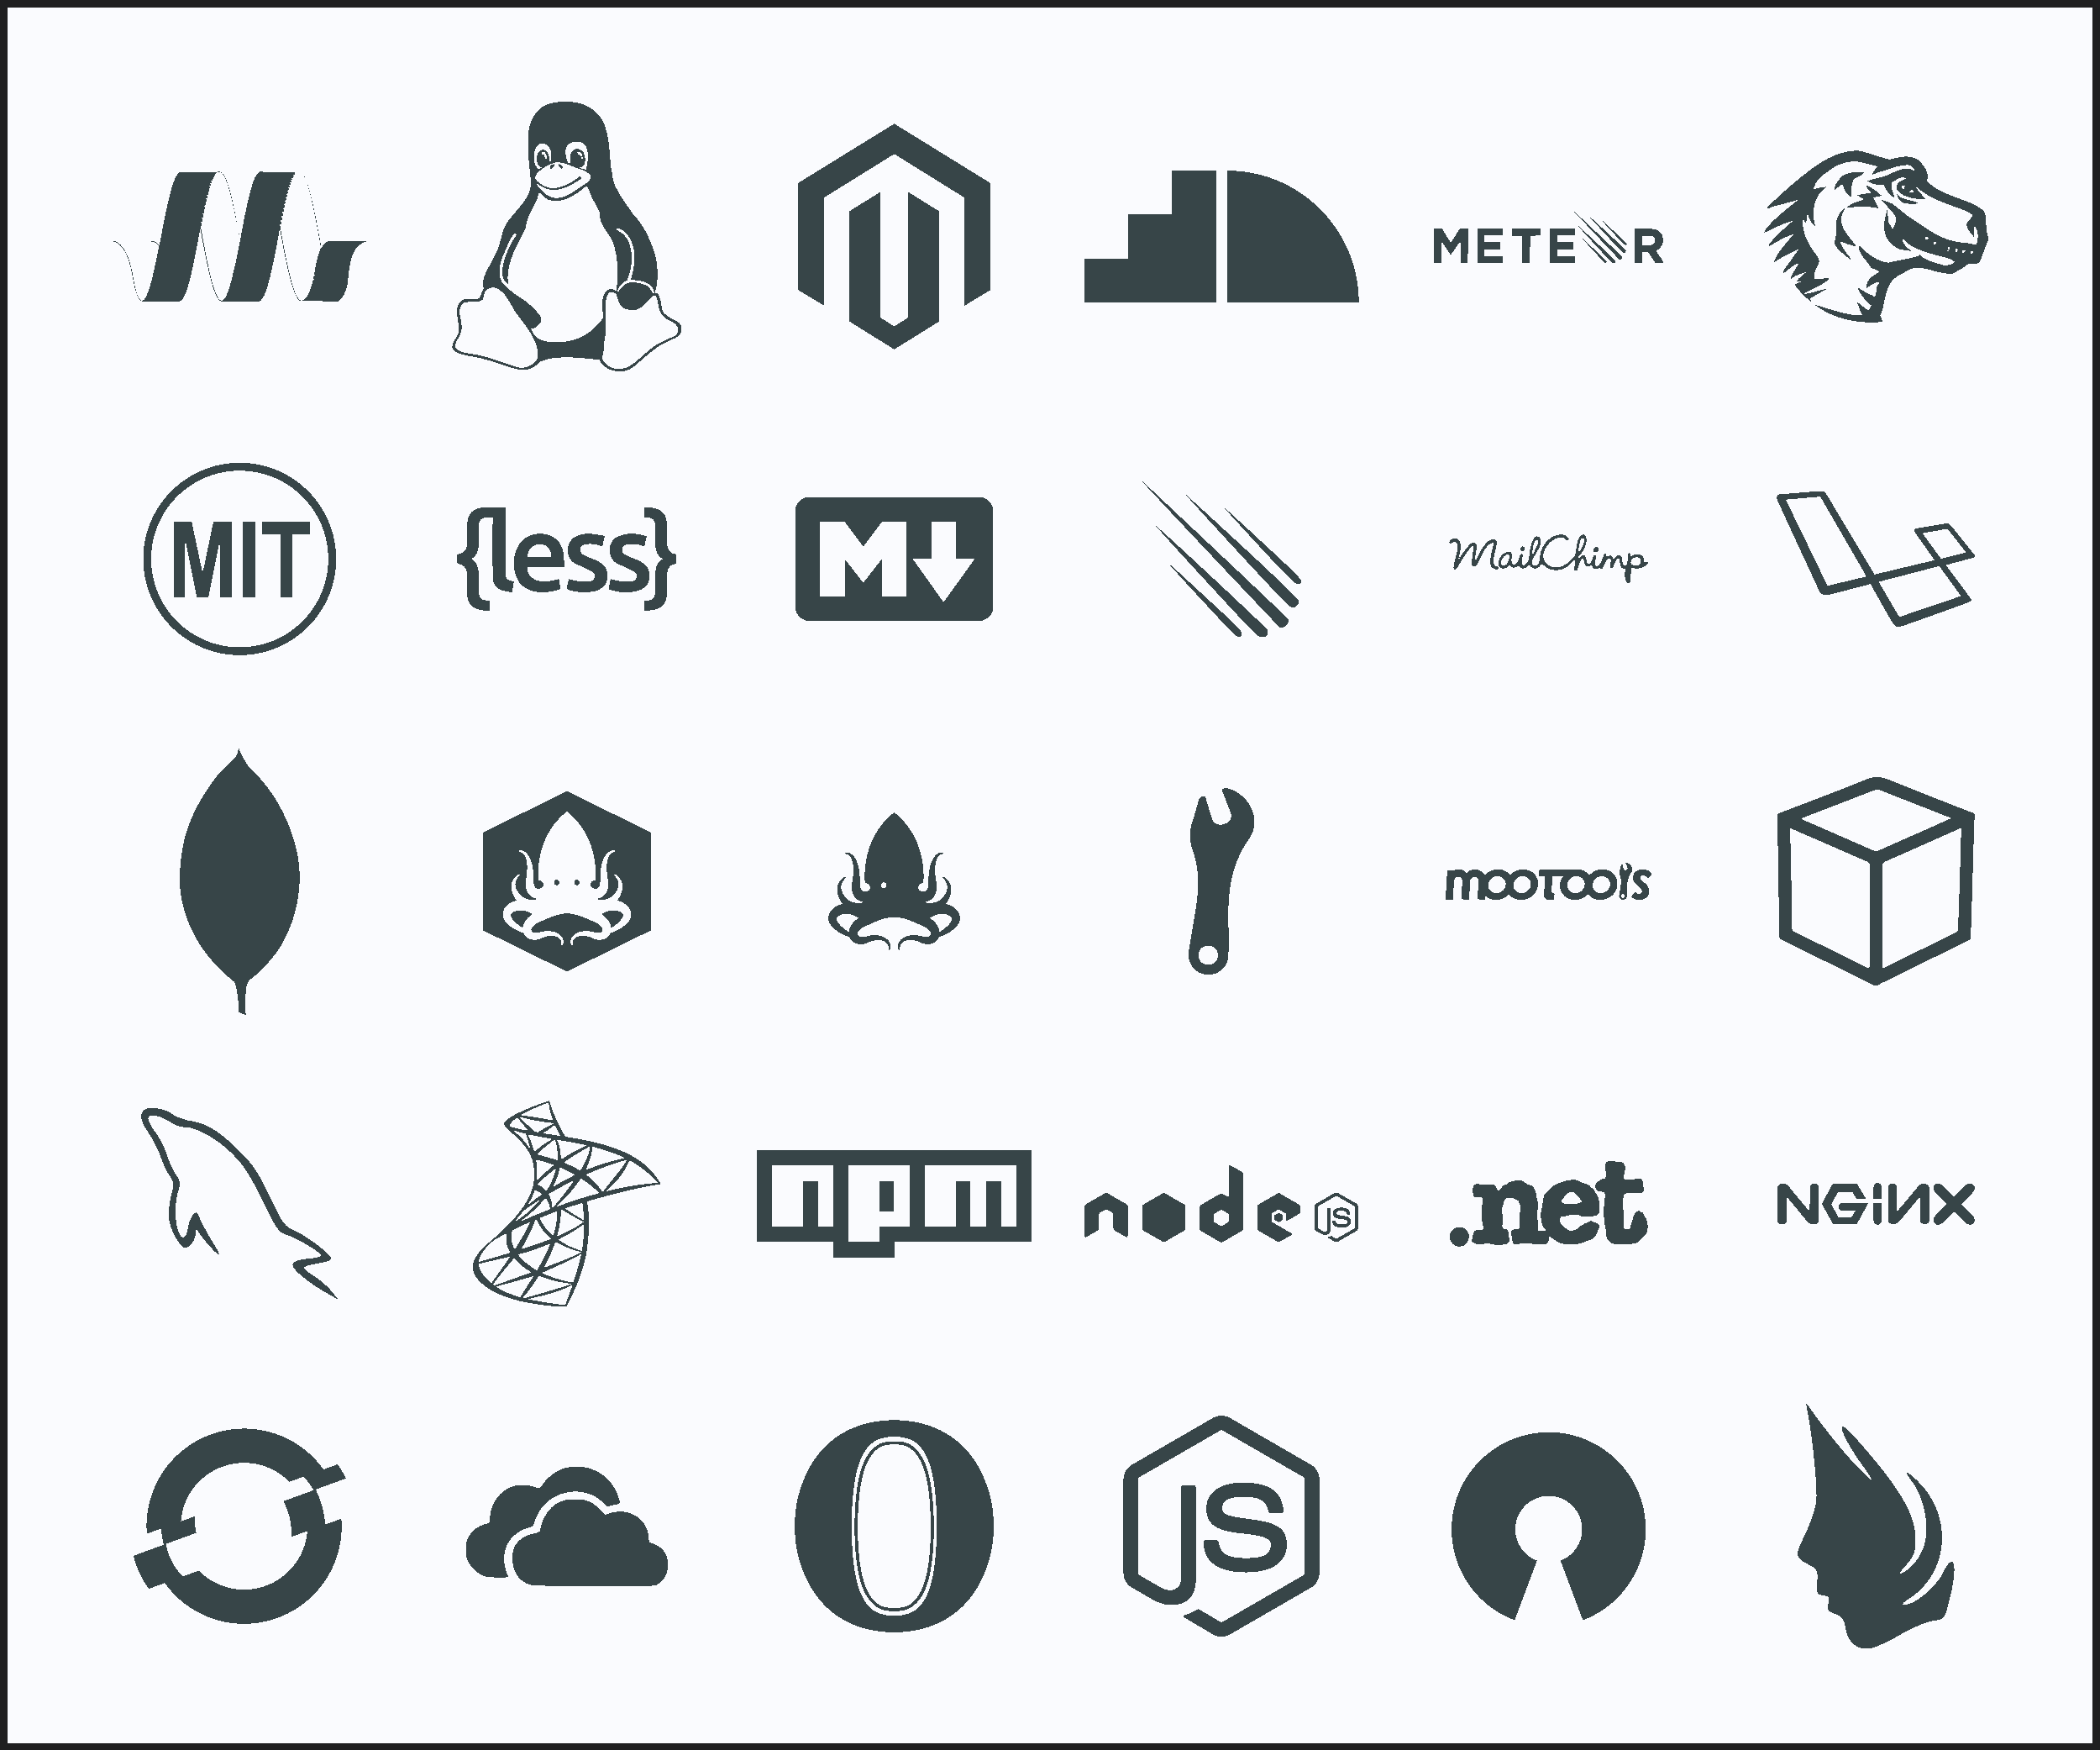 <svg xmlns="http://www.w3.org/2000/svg" width="600" height="500" viewBox="0 0 169.333 141.111" shape-rendering="crispEdges"><rect x="0" y="0" width="169.333" height="141.111" fill="#808080" stroke="none"/><path fill="#fbfcff" fill-opacity=".988" stroke="#1f1f20" stroke-width=".596" stroke-linecap="round" paint-order="stroke fill markers" d="M.298.298h168.737v140.515H.298z"/><g fill="#374548"><path d="M77.402 73.877a.972.972 0 00-.163-.405 1.262 1.262 0 00-.277-.284 1.814 1.814 0 00-.698-.316c.056-.073.107-.147.153-.224.095-.157.174-.325.228-.505.052-.18.077-.374.054-.565a1.1 1.1 0 00-.204-.52 1.312 1.312 0 00-.178-.2l-.05-.043-.05-.041-.054-.04-.052-.034a.06.06 0 00-.078.093l.043.045.039.045.038.046.035.046c.045.064.084.13.114.198.061.136.086.28.077.419-.01.14-.055.275-.12.403a1.759 1.759 0 01-.249.36 2.157 2.157 0 01-.153.158.315.315 0 01-.04.035l-.017.015h-.002l.001-.001v-.001l-.009.006a1.582 1.582 0 01-.466.203 1.336 1.336 0 01-.39.04 1.213 1.213 0 01-.368-.076l-.015-.008a1.23 1.23 0 00.31-.084 1.044 1.044 0 00.416-.316c.054-.069.097-.141.13-.214a1.4 1.4 0 00.11-.424c.012-.135.01-.263 0-.386l-.004-.045-.005-.048-.005-.046-.008-.04-.002-.02-.001-.01-.001-.006v-.002l-.001-.006-.008-.038-.013-.077a6.602 6.602 0 01-.041-.308c-.007-.052-.01-.104-.015-.155a3.943 3.943 0 01-.015-.462c0-.051.005-.102.008-.153.005-.05.008-.101.015-.15.012-.1.031-.199.059-.294a1.24 1.24 0 01.111-.27.734.734 0 01.18-.218.492.492 0 01.184-.096l.032-.008c.012-.002.027-.002.04-.005a.06.06 0 000-.121l-.042-.005h-.049a.644.644 0 00-.268.072.953.953 0 00-.286.23c-.079.091-.143.194-.197.3a2.275 2.275 0 00-.133.326c-.02.055-.034.112-.05.168a4.662 4.662 0 00-.124.849c-.008.113-.01.226-.013.34V71.208l-.001.035-.002.034-.002.034c-.008.094-.02.183-.043.262a.93.93 0 01-.037.109.54.54 0 01-.047.084.233.233 0 01-.102.087.367.367 0 01-.139.026.871.871 0 01-.207-.02l-.032-.008s-.278-.098-.187-.416a.499.499 0 01.385-.265s.445-3.455-2.35-5.675h-.002c-2.795 2.22-2.349 5.675-2.349 5.675a.502.502 0 01.396.288.32.32 0 01-.189.391l-.038.008a.912.912 0 01-.207.02.396.396 0 01-.138-.027.232.232 0 01-.103-.087.516.516 0 01-.046-.084.816.816 0 01-.038-.109 1.375 1.375 0 01-.042-.26l-.002-.035-.002-.034-.001-.034v-.08.002-.127a6.065 6.065 0 00-.042-.68 4.745 4.745 0 00-.095-.51 2.347 2.347 0 00-.183-.494 1.477 1.477 0 00-.197-.3.941.941 0 00-.285-.23.695.695 0 00-.176-.061.675.675 0 00-.141-.01.245.245 0 00-.042.005.061.061 0 00-.054.067.06.06 0 00.054.053c.013.001.029.002.04.005l.032.008a.502.502 0 01.185.096.728.728 0 01.179.219c.047.083.084.174.111.269.028.095.046.193.06.293.008.05.01.101.015.15.002.051.007.102.007.153.003.102 0 .205-.002.308a2.675 2.675 0 01-.01.154c-.005.052-.008.103-.015.155a5.777 5.777 0 01-.042.309l-.013.077-.008.039v.01l-.001.005-.001.01-.002.02-.008.04-.005.046-.005.048-.005.046c-.01.122-.013.25 0 .385a1.29 1.29 0 00.11.424 1.06 1.06 0 00.319.4c.07.054.149.097.227.13a1.224 1.224 0 00.31.084l-.015.008c-.118.043-.241.07-.368.076a1.426 1.426 0 01-.39-.04 1.6 1.6 0 01-.467-.203l-.008-.005.002.003h-.001l-.002-.001a.31.31 0 01-.018-.015l-.04-.035a2.157 2.157 0 01-.152-.157 1.75 1.75 0 01-.248-.36 1.078 1.078 0 01-.12-.404.861.861 0 01.076-.419c.03-.069.07-.134.114-.198l.035-.046.038-.046.039-.045.043-.045a.061.061 0 00-.002-.086.062.062 0 00-.076-.008l-.052.034-.053.04-.05.04-.05.043a1.346 1.346 0 00-.18.2 1.1 1.1 0 00-.203.521c-.022.19.001.385.054.564.053.18.133.349.228.505.046.078.097.152.153.225l-.055.012a1.828 1.828 0 00-.643.303c-.1.076-.197.17-.277.284a.959.959 0 00-.163.406.934.934 0 00.04.43 1.116 1.116 0 00.182.33c.036.047.074.09.113.13l.032.031.015.015.015.015.058.051c.078.067.16.13.242.189.167.116.343.213.52.297.163.076.327.14.489.2l.002.008.012.03a2.35 2.35 0 00.048.086l.008.015.01.012.02.026a.957.957 0 00.434.322c.143.054.291.07.43.064l.053-.002.051-.008.05-.008c.018-.002.034-.008.05-.01l.05-.012.025-.008.026-.008.052-.015.025-.008a.097.097 0 00.023-.008l.082-.036.013-.005.002-.001.005-.002.015-.007.032-.015.066-.03c.023-.01.044-.02.066-.026.09-.034.182-.062.275-.082.187-.04.382-.056.568-.029.093.015.184.038.268.076a.687.687 0 01.222.151l.022.025.02.026.01.013.01.015.018.028a.53.53 0 01.051.125l.01.034.005.035.003.017.001.018.002.036v.07l-.008.08v.001a.06.06 0 00.055.067.061.061 0 00.065-.043l.022-.078.018-.088.005-.044.002-.022v-.068l-.003-.046a.728.728 0 00-.04-.18l-.017-.043-.01-.022-.01-.02-.023-.042-.025-.039c-.015-.027-.037-.05-.057-.075l-.032-.034a.243.243 0 00-.032-.033 1.063 1.063 0 00-.146-.114 1.324 1.324 0 00-.328-.153 1.926 1.926 0 00-.705-.077 2.26 2.26 0 00-.351.05.98.98 0 00-.086.02l-.086.023-.042.012-.02.008-.005.001-.003.001.008-.003-.01.003-.078.02c-.007.002-.012.002-.015.002l-.012.001-.026.002-.012.002-.015.001-.03.002-.03.002h-.057l-.028-.003a.504.504 0 01-.193-.059.303.303 0 01-.114-.107.202.202 0 01-.022-.117.375.375 0 01.05-.138.798.798 0 01.127-.159 1.794 1.794 0 01.423-.284l.03-.015.031-.015.064-.029c.04-.02.087-.036.13-.054l.233-.095.031-.015.043-.02c.052-.025.104-.049.153-.074.33-.15 1.02-.425 1.639-.425.618 0 1.309.275 1.64.425.048.026.1.05.153.074l.064.03.01.005.01.003.224.091c.043.018.09.034.13.055l.096.043.029.015c.163.081.31.18.422.284a.766.766 0 01.128.159.37.37 0 01.05.137.203.203 0 01-.02.117.306.306 0 01-.114.108.513.513 0 01-.193.059l-.028.002h-.058l-.029-.001-.03-.002-.014-.001-.013-.002-.025-.003-.013-.001-.015-.002-.087-.025.008.002-.003-.001-.005-.001-.063-.02-.086-.023a.859.859 0 00-.086-.02 2.349 2.349 0 00-.351-.05 1.915 1.915 0 00-.706.077 1.328 1.328 0 00-.328.153 1.022 1.022 0 00-.146.113l-.032.034a.377.377 0 00-.032.034c-.02.025-.04.048-.057.075l-.025.039-.023.041-.01.02-.01.023-.017.043a.768.768 0 00-.04.18l-.001.046v.067l.002.023.005.044c.003.029.012.059.017.088l.023.078a.06.06 0 00.065.043.061.061 0 00.054-.067l-.008-.08V76.4l.003-.036a.148.148 0 01.001-.018l.002-.017.005-.035.008-.034a.535.535 0 01.052-.125l.017-.029.008-.015.01-.012.02-.026.023-.025a.705.705 0 01.222-.151c.083-.038.174-.062.267-.076a1.604 1.604 0 01.568.028c.094.02.186.048.275.083.023.008.045.017.067.027.022.01.043.017.065.029l.033.015.022.01c.02.008.008.002.013.005l.01.005.073.031c.005.003.015.005.022.008l.026.008.051.018.026.008.025.008.05.012.05.01.05.008.052.008.053.002c.14.008.287-.01.43-.063a.954.954 0 00.394-.271l.04-.051.02-.026.01-.013.008-.015c.01-.02.022-.037.032-.057l.015-.029.012-.03.002-.008c.162-.061.326-.124.488-.2.177-.083.353-.18.52-.297.083-.059.165-.12.242-.189l.058-.05a.133.133 0 00.015-.016l.047-.047c.039-.04.077-.083.113-.13a1.181 1.181 0 00.182-.331.932.932 0 00.04-.429zm-8.166.124l-.038.026-.037.028-.075.058a.482.482 0 00-.037.03l-.037.03-.072.064-.07.07-.035.035-.034.038c-.023.025-.045.05-.067.077a1.494 1.494 0 00-.22.376c-.028.071-.05.15-.063.231l-.008.062v.008a5.249 5.249 0 01-.213-.138 3.15 3.15 0 01-.406-.327 2.67 2.67 0 01-.174-.185l-.04-.049-.01-.012-.007-.01-.015-.02c-.02-.031-.041-.062-.057-.092a.495.495 0 01-.062-.17.217.217 0 01.013-.124.316.316 0 01.069-.098.59.59 0 01.13-.095c.108-.057.245-.097.387-.116a1.61 1.61 0 01.848.128c.033.015.064.03.094.048l.045.026.04.02.027.012.026.013c.037.015.074.03.114.044l-.015.013zm1.799-2.627a.226.226 0 11.225.224.225.225 0 01-.225-.224zm2.067.161zm3.643 2.596a.446.446 0 01-.02.081.697.697 0 01-.04.09 1.074 1.074 0 01-.057.091l-.015.02-.008.01-.01.013-.04.049a2.842 2.842 0 01-.58.511 5.249 5.249 0 01-.213.138v-.008l-.008-.062a1.102 1.102 0 00-.064-.23 1.482 1.482 0 00-.22-.377c-.02-.026-.043-.051-.065-.077l-.034-.038-.035-.035-.07-.07-.073-.063-.037-.031-.037-.03-.112-.086-.038-.026-.015-.01a.996.996 0 00.113-.045l.027-.012.027-.013.039-.02.045-.026a1.46 1.46 0 01.507-.169c.144-.02.293-.025.436-.008.141.018.279.058.385.116a.534.534 0 01.13.095.303.303 0 01.07.098.24.24 0 01.012.123zM44.896 70.925a.219.219 0 100 .438.219.219 0 000-.438zm1.642 0a.22.22 0 100 .438.22.22 0 000-.438zm-3.733 2.712l-.027-.012-.037-.02-.044-.026a1.484 1.484 0 00-.494-.163 1.555 1.555 0 00-.425-.008 1.108 1.108 0 00-.375.112.55.55 0 00-.128.092.278.278 0 00-.067.095.24.24 0 00-.012.121.422.422 0 00.02.08c.012.028.022.057.04.085.014.03.035.06.054.09l.015.02.008.01a.078.078 0 00.008.012l.04.048c.053.062.11.122.17.18.12.114.252.22.395.318.067.046.136.09.207.135v-.008l.009-.061c.012-.08.034-.156.061-.225.055-.14.13-.261.214-.366.02-.026.042-.05.064-.076l.034-.037.034-.034.068-.067.071-.062.036-.03a.43.43 0 01.036-.03l.073-.055.037-.028c.012-.01.025-.017.037-.025l.015-.01a1.276 1.276 0 01-.11-.043l-.026-.013zm7.355-.025a.537.537 0 00-.128-.091 1.096 1.096 0 00-.376-.113 1.556 1.556 0 00-.918.17l-.044.026-.037.02-.027.012-.026.013c-.036.015-.072.03-.11.043l.015.01.037.025.037.028.073.055a.666.666 0 01.036.03l.036.03c.023.02.047.04.07.062l.07.067.033.034.033.038a1.45 1.45 0 01.278.441c.028.07.05.146.062.225l.008.061v.008c.071-.044.14-.088.208-.135.143-.097.276-.204.395-.318a2.515 2.515 0 00.17-.18l.039-.047.008-.013.008-.01.015-.02c.02-.03.04-.06.055-.09.017-.029.028-.058.04-.086a.468.468 0 00.02-.08.207.207 0 00-.013-.12.31.31 0 00-.067-.095zm-4.443-9.826l-6.796 3.339v7.87l6.796 3.338 6.797-3.339v-7.87zm5.122 10.213a1.189 1.189 0 01-.286.45l-.031.03-.015.015-.015.015-.056.05a3.197 3.197 0 01-.236.183 3.514 3.514 0 01-.506.29 6.24 6.24 0 01-.476.194l-.002.008-.012.03-.015.028-.031.055-.008.013-.01.012-.018.026a.937.937 0 01-.422.314c-.14.051-.284.068-.42.061l-.051-.003-.05-.008-.05-.008-.049-.01-.048-.01-.025-.008-.025-.008-.05-.015-.025-.008c-.008-.003-.018-.005-.023-.008l-.072-.03-.01-.006-.012-.005h-.002l-.002-.002-.015-.008-.032-.015a.776.776 0 00-.064-.029c-.02-.01-.043-.017-.065-.026a1.769 1.769 0 00-.268-.08 1.554 1.554 0 00-.553-.028.975.975 0 00-.26.074.688.688 0 00-.217.147l-.022.025-.02.025-.01.013-.008.012-.018.028a.523.523 0 00-.05.123c-.003.012-.008.022-.008.033l-.005.034-.002.017v.018l-.003.034v.07l.008.077a.059.059 0 01-.052.066.06.06 0 01-.064-.042l-.022-.076c-.005-.028-.013-.058-.015-.086l-.005-.043-.002-.02v-.066l.002-.044a.819.819 0 01.038-.175l.017-.042.008-.02.01-.02.023-.04c.008-.013.015-.026.025-.038.015-.027.036-.05.055-.074l.03-.033c.01-.01.02-.022.032-.032.045-.042.092-.08.142-.111.1-.066.209-.114.32-.15a1.872 1.872 0 01.687-.074 2.368 2.368 0 01.426.07l.083.022.041.012.02.008.005.001.002.001-.008-.003.01.003.076.02.015.002.013.001.025.002.012.002.015.001.03.002.027.002h.056l.027-.003a.506.506 0 00.189-.057.295.295 0 00.11-.105c.02-.038.026-.074.02-.113a.334.334 0 00-.048-.134.766.766 0 00-.125-.155 1.765 1.765 0 00-.41-.277l-.03-.015-.092-.042c-.04-.02-.085-.035-.128-.053l-.145-.06-.072-.03-.01-.001-.01-.005-.02-.01-.042-.02c-.05-.025-.101-.047-.149-.073-.321-.145-.994-.414-1.596-.414-.603 0-1.276.268-1.597.414-.048.025-.099.049-.15.073l-.041.02-.02.01-.01.005-.01.002-.072.03-.146.059c-.042.017-.087.033-.127.053l-.093.042-.029.015a1.735 1.735 0 00-.41.277.758.758 0 00-.126.155.336.336 0 00-.048.134.19.19 0 00.02.113c.02.038.059.076.111.105.052.029.117.05.189.057l.027.003h.056l.028-.001.029-.002a.087.087 0 00.015-.001l.012-.002.025-.002.013-.001c.005 0 .008 0 .015-.002l.085-.023-.008.003h.002l.005-.001.02-.008.041-.013.084-.022a2.225 2.225 0 01.426-.07 1.872 1.872 0 01.686.075c.112.036.22.084.32.15a1.012 1.012 0 01.174.143c.01.012.02.02.03.033.02.025.04.047.055.073.008.013.018.025.025.038l.023.04.01.02.01.02.017.043c.02.057.034.116.038.175l.002.044v.066l-.002.02-.005.043c-.002.028-.01.058-.015.086l-.022.075a.06.06 0 01-.116-.022l.008-.078v-.07l-.003-.034-.001-.018-.002-.017-.005-.034-.008-.033a.535.535 0 00-.05-.123l-.018-.028-.008-.012-.01-.013-.02-.025-.022-.025a.675.675 0 00-.216-.147 1.001 1.001 0 00-.261-.073 1.553 1.553 0 00-.553.027 1.769 1.769 0 00-.333.107c-.02.01-.043.017-.063.028l-.031.015-.015.008-.005.002h-.002l-.013.006-.01.005-.072.03-.023.009-.025.008-.05.015-.026.007c-.007.003-.015.003-.025.008l-.048.01c-.015.002-.032.008-.049.01l-.05.008-.05.008-.05.002c-.137.008-.28-.01-.42-.062a.916.916 0 01-.384-.264l-.038-.05-.018-.025-.01-.012-.008-.013a2.169 2.169 0 01-.03-.055l-.016-.028-.012-.03-.002-.008a6.24 6.24 0 01-.476-.195 3.392 3.392 0 01-.506-.289A2.935 2.935 0 0141 74.56l-.056-.049-.015-.015-.015-.015-.03-.03a1.493 1.493 0 01-.209-.275 1.125 1.125 0 01-.078-.175.894.894 0 01.12-.813c.077-.111.171-.202.27-.277a1.794 1.794 0 01.626-.295l.053-.012a2.337 2.337 0 01-.15-.219 2.122 2.122 0 01-.221-.492 1.385 1.385 0 01-.052-.55 1.08 1.08 0 01.198-.507c.052-.072.111-.137.175-.195l.048-.042.05-.04.05-.038.05-.034a.059.059 0 01.075.008.06.06 0 01.002.085l-.042.043-.037.043-.036.045-.035.046a1.083 1.083 0 00-.111.193.846.846 0 00-.074.407c.01.136.053.269.116.393.064.125.147.243.242.351a2.042 2.042 0 00.188.188l.017.015h.003l-.003-.002V72.3l.009.006a1.54 1.54 0 00.454.198c.127.031.256.045.38.038.123-.005.243-.032.357-.073l.015-.005a1.277 1.277 0 01-.301-.082 1.008 1.008 0 01-.406-.307 1.004 1.004 0 01-.125-.208 1.222 1.222 0 01-.073-.21 1.407 1.407 0 01-.035-.203 2.025 2.025 0 010-.376l.005-.045.005-.047.005-.045.005-.039.002-.02v-.01l.001-.005.001-.002v-.005l.006-.037.012-.075c.015-.1.03-.2.04-.301.009-.05.01-.1.016-.15.005-.05.008-.1.01-.15.005-.1.008-.202.003-.3 0-.05-.005-.1-.008-.149-.005-.049-.008-.098-.015-.147a1.804 1.804 0 00-.058-.285 1.254 1.254 0 00-.108-.262.718.718 0 00-.174-.213.476.476 0 00-.18-.093l-.031-.008c-.013-.002-.026-.002-.04-.005a.06.06 0 010-.118c.013-.001.026-.002.04-.005h.049c.03 0 .06.004.09.01a.656.656 0 01.171.06c.109.054.201.133.278.223.077.09.14.19.192.293a2.32 2.32 0 01.179.48c.012.055.027.11.038.166a4.433 4.433 0 01.083.662c.005.11.01.221.01.33v.125-.003.078l.001.034.002.032.002.034c.008.091.02.178.042.255a.706.706 0 00.082.188c.032.047.066.07.1.084a.344.344 0 00.134.026.827.827 0 00.24-.03.312.312 0 00.184-.38.486.486 0 00-.386-.28s-.434-3.365 2.288-5.528h.002c2.723 2.163 2.288 5.528 2.288 5.528a.485.485 0 00-.374.258.314.314 0 00.181.405l.032.008a.866.866 0 00.201.02.399.399 0 00.135-.026.226.226 0 00.1-.084.49.49 0 00.046-.082c.013-.033.026-.068.037-.106a1.363 1.363 0 00.042-.255l.002-.034.002-.033v-.033l.001-.04v-.038.003-.124a6.458 6.458 0 01.04-.662c.015-.11.03-.22.054-.33.01-.056.025-.111.038-.166.015-.054.03-.108.049-.163.035-.108.077-.215.13-.318.051-.103.114-.202.191-.292a.933.933 0 01.278-.224.64.64 0 01.261-.07.552.552 0 01.048 0c.015.001.027.003.04.006a.06.06 0 01.054.065.06.06 0 01-.052.053h-.001c-.013.001-.028.002-.04.005l-.03.007a.476.476 0 00-.18.093.707.707 0 00-.174.213c-.046.081-.082.17-.108.263a2.009 2.009 0 00-.058.285c-.008.048-.01.098-.015.147-.002.05-.008.098-.008.148-.002.1 0 .2.003.3.002.05.005.1.01.15.005.05.008.1.015.15.01.101.025.202.04.302l.013.075.008.037v.007l.001.005.001.01.003.02.007.039.005.045.005.047.005.045c.01.12.013.244 0 .376a1.407 1.407 0 01-.035.202c-.018.07-.041.14-.073.21-.033.07-.074.142-.126.209a.99.99 0 01-.406.307 1.272 1.272 0 01-.23.07l-.071.012a1.212 1.212 0 00.373.08c.124.004.252-.009.38-.039a1.558 1.558 0 00.454-.197l.008-.005-.002.003.002-.001.018-.015.038-.034a1.922 1.922 0 00.15-.154c.095-.108.178-.226.24-.351.064-.125.107-.257.117-.393a.846.846 0 00-.074-.407 1.11 1.11 0 00-.111-.193l-.035-.046-.036-.045-.037-.043-.042-.044a.06.06 0 01.002-.084.06.06 0 01.074-.007l.05.034.052.038.05.04.048.042c.063.058.122.123.174.195.106.143.176.32.198.507.022.186-.001.375-.053.55-.052.175-.129.34-.221.492a2.482 2.482 0 01-.15.219l.054.012c.216.057.43.147.626.295.098.074.192.164.27.277.078.112.138.249.159.395a.907.907 0 01-.04.418zM159.198 44.707c-.106-.119-1.57-1.95-1.827-2.261-.258-.311-.384-.255-.542-.232-.16.022-2.01.334-2.225.37-.214.036-.35.122-.218.307l1.603 2.27-4.838 1.16-3.848-6.434c-.154-.228-.185-.307-.534-.29-.348.015-3.018.237-3.208.253-.19.015-.4.1-.209.55.19.45 3.223 6.983 3.307 7.173.084.19.304.499.819.375.527-.126 2.355-.604 3.354-.865.528.955 1.604 2.894 1.803 3.172.266.371.449.31.857.186.319-.097 4.985-1.775 5.195-1.86.21-.087.34-.15.198-.36a300.801 300.801 0 00-1.98-2.666l2.18-.58c.194-.053.221-.149.115-.268zm-8.797 1.799c-.058.012-2.768.66-2.913.693-.145.033-.145.015-.16-.033-.016-.05-3.223-6.66-3.267-6.742-.045-.083-.042-.149 0-.149s2.56-.225 2.648-.23c.09-.004.08.016.113.071l3.612 6.236c.062.108.025.14-.033.153zm7.64 1.432c.044.067.087.11-.049.16-.135.05-4.587 1.551-4.673 1.589-.086.037-.155.05-.265-.112-.111-.16-1.56-2.667-1.56-2.667l4.718-1.227c.117-.037.155-.062.229.055.074.117 1.557 2.133 1.6 2.2zm.303-3.35c-.106.023-1.838.453-1.838.453l-1.417-1.944c-.04-.056-.073-.112.026-.126a131.44 131.44 0 001.782-.32c.072-.015.135-.036.224.086.09.122 1.315 1.673 1.36 1.732.046.06-.033.096-.138.119zM40.752 40.89v5.13c0 .618.069.709.682.885l-.147.86c-.327-.075-.642-.108-.927-.22-.543-.214-.629-.706-.631-1.212-.008-1.45-.003-2.9-.003-4.35v-.287c-.25.02-.479.018-.7.06-.253.047-.398.256-.406.56-.013.426-.005.851-.013 1.277a5.736 5.736 0 01-.035.583c-.044.364-.211.66-.518.859.002.027 0 .048.005.053.46.321.54.803.548 1.312.008.404 0 .808.002 1.213.002.61.161.774.773.813l.1.015v.795c-.426-.01-.84-.028-1.221-.232-.423-.226-.566-.62-.586-1.063-.02-.46-.013-.92-.018-1.38 0-.083.003-.167-.002-.251-.03-.533-.238-.767-.762-.858-.005-.025-.013-.05-.013-.077v-.662l.037-.033c.552-.134.733-.359.739-.935.005-.37-.008-.74.002-1.109a4.896 4.896 0 01.062-.748c.098-.541.492-.87 1.123-.954a4.77 4.77 0 01.562-.043c.438-.008.877-.002 1.344-.002zm1.778 4.805c-.065.536.348 1.027.922 1.134.542.101 1.066.008 1.608-.162.043.252.09.495.121.74.005.038-.06.109-.105.123-.795.249-1.597.33-2.394.025a1.745 1.745 0 01-1.036-1.031c-.3-.782-.304-1.57.05-2.335.517-1.12 1.805-1.411 2.77-.962.582.27.864.775.964 1.38.057.346.052.702.078 1.087H42.53zm1.927-.756c.013-.653-.358-1.061-.938-1.058-.555.003-1.005.478-.991 1.058zm7.497 4.305v-.808l.232-.015c.436-.035.63-.229.641-.665.01-.418 0-.837.008-1.255.002-.201.015-.405.045-.604.052-.345.228-.622.551-.831-.572-.363-.59-.918-.597-1.476-.005-.384.005-.767-.002-1.15-.01-.52-.202-.71-.724-.734l-.144-.01v-.803c.453.01.902.025 1.3.28.37.24.486.62.504 1.028.022.494.01.99.02 1.484.002.146.01.295.047.435.095.358.343.543.72.556v.783c-.36.015-.618.187-.715.546a1.78 1.78 0 00-.05.433c-.01.488 0 .976-.018 1.464-.028.773-.435 1.204-1.205 1.293-.198.023-.398.032-.61.05zm.189-6.004l-.186.81c-.431-.143-.856-.24-1.3-.17-.281.046-.446.169-.481.365-.038.213.066.401.323.528.217.108.448.188.672.283.135.057.27.113.4.179.629.313.847.715.774 1.423-.05.496-.407.861-1.036 1a3.856 3.856 0 01-2.238-.163l.164-.815c.321.073.627.169.94.206.259.031.528.008.79-.02.172-.017.317-.105.359-.298.044-.2-.012-.373-.18-.475-.207-.126-.433-.22-.652-.326-.263-.126-.537-.232-.79-.375-.744-.42-.737-1.722.09-2.117a2.75 2.75 0 01.795-.226c.524-.075 1.035.033 1.557.191zm-3.376-.036l-.194.847c-.432-.147-.85-.24-1.29-.172-.293.045-.458.17-.493.376-.035.209.07.392.336.522.23.112.475.197.712.297.115.049.23.099.342.155.652.324.88.761.775 1.48-.071.496-.503.877-1.14.978-.648.101-1.29.084-1.921-.118-.155-.05-.22-.11-.173-.279.057-.2.09-.405.135-.61.32.073.625.169.938.205.259.03.528.008.79-.02.183-.017.326-.12.364-.32.038-.193-.03-.36-.188-.453-.24-.14-.498-.244-.748-.365-.232-.11-.472-.207-.694-.335-.745-.427-.733-1.718.107-2.136a2.212 2.212 0 011.175-.223c.384.03.764.11 1.168.17zM45.386 13.512c0 .072-.072.072-.072.072h-.072c-.072 0-.072-.072-.144-.144 0 0-.072-.072-.072-.144s0-.072.072-.072l.144.072c.072.072.144.144.144.216zm-1.297-.72c0-.36-.144-.577-.36-.577 0 0 0 .072-.072.072v.144h.216c0 .145.072.217.072.36zm2.522-.36c.145 0 .217.144.289.36h.144c-.072-.073-.072-.145-.072-.217 0-.072 0-.144-.072-.216-.073-.072-.145-.144-.217-.144 0 0-.072.072-.144.072 0 .072.072.072.072.144zm-2.161 1.152c-.072 0-.072 0-.072-.072s0-.144.072-.216a.316.316 0 00.216-.072c.072 0 .072.072.072.072 0 .072-.072.144-.216.288zm-.793-.072c-.288-.144-.36-.36-.36-.72 0-.217 0-.36.144-.505a.396.396 0 01.36-.216c.144 0 .217.072.36.216.073.216.145.433.145.649v.144h.072v-.072c.072 0 .072-.144.072-.433 0-.216 0-.432-.144-.648-.144-.216-.288-.36-.577-.36a.542.542 0 00-.504.36c-.144.288-.173.504-.173.865 0 .288.101.576.39.864.071-.072.143-.072.215-.144zm9.006 10.159c.072 0 .072-.03.072-.094 0-.158-.072-.346-.288-.555-.217-.216-.577-.353-1.01-.41-.071-.008-.143-.008-.143-.008-.072-.015-.072-.015-.145-.015a4.013 4.013 0 01-.288-.036 5.73 5.73 0 00.288-1.78c0-.72-.144-1.225-.432-1.657-.288-.432-.576-.649-.937-.72-.072.071-.072.071-.072.144.36.144.72.432.937.864.216.505.288.937.288 1.441 0 .404-.072 1.002-.36 1.766-.288.115-.576.381-.793.8 0 .065 0 .1.072.1 0 0 .073-.065.145-.187.144-.122.216-.245.36-.367.216-.122.36-.187.576-.187.36 0 .72.05.937.15.288.095.432.195.505.311.072.108.144.21.216.302 0 .094.072.137.072.137zm-6.628-10.447c-.072-.072-.072-.216-.072-.36 0-.289 0-.433.144-.649.144-.144.288-.216.432-.216.217 0 .36.144.505.288.072.216.144.36.144.577 0 .36-.144.576-.432.648 0 0 .072.072.144.072.144 0 .216.072.36.144.072-.432.144-.72.144-1.08 0-.433-.072-.721-.216-.937-.216-.217-.432-.288-.72-.288-.217 0-.433.072-.65.216-.143.216-.215.36-.215.576 0 .36.072.649.216.937.072 0 .144.072.216.072zm.865 1.153c-.937.648-1.658.937-2.234.937-.505 0-1.009-.217-1.441-.577.072.144.144.288.216.36l.432.433c.289.288.649.432 1.01.432.504 0 1.08-.288 1.8-.793l.65-.432c.143-.144.287-.288.287-.504 0-.072 0-.144-.072-.144-.072-.145-.432-.36-1.153-.577-.648-.288-1.153-.432-1.44-.432-.217 0-.577.144-1.082.432-.432.288-.72.577-.72.865 0 0 .072.072.144.216.432.36.865.576 1.297.576.576 0 1.297-.288 2.234-1.008v.144c.072 0 .072.072.072.072zm1.656 14.553c.288.542.793.814 1.37.814.143 0 .288-.023.432-.065.144-.03.288-.08.36-.137a4.25 4.25 0 00.216-.158c.144-.05.144-.087.216-.123l1.225-1.059c.289-.23.577-.43.937-.605.288-.173.577-.288.72-.353a1.29 1.29 0 00.505-.26.744.744 0 00.144-.418c0-.209-.144-.367-.288-.482a1.479 1.479 0 00-.432-.245c-.144-.051-.288-.166-.505-.36a1.94 1.94 0 01-.36-.786l-.072-.418c-.072-.194-.072-.338-.144-.418 0-.022 0-.029-.072-.029a.396.396 0 00-.289.187 7.24 7.24 0 00-.432.404c-.072.144-.288.273-.432.396-.217.122-.433.187-.577.187-.576 0-.864-.158-1.08-.468-.145-.23-.217-.497-.289-.8-.144-.122-.216-.187-.36-.187-.36 0-.504.374-.504 1.131v2.24c0 .066-.073.21-.073.433-.072.223-.072.477-.072.764l-.144.8v.012zm-10.447-.383c.67.098 1.442.307 2.313.627.872.317 1.405.482 1.6.482.504 0 .922-.223 1.268-.654.072-.14.072-.304.072-.494 0-.68-.41-1.542-1.232-2.586l-.49-.655a6.797 6.797 0 01-.382-.627 6.107 6.107 0 00-.396-.649 1.954 1.954 0 00-.44-.497 1.478 1.478 0 00-.641-.331c-.302.058-.512.158-.613.295a.883.883 0 00-.173.447c-.022.15-.065.252-.136.302a1.32 1.32 0 01-.36.115c-.037 0-.102 0-.195.008h-.194c-.382 0-.642.043-.778.115a1.058 1.058 0 00-.274.699c0 .115.029.31.086.583.058.267.086.483.086.634 0 .295-.086.59-.266.886-.18.31-.274.54-.274.704.072.28.547.476 1.419.592zm2.4-6.551c0-.498.13-1.045.396-1.694.259-.648.518-1.08.77-1.369-.014-.072-.05-.072-.108-.072l-.072-.072c-.209.216-.461.72-.763 1.441-.303.649-.462 1.246-.462 1.687 0 .324.08.605.224.85.158.237.54.583 1.145 1.022l.764.498c.814.706 1.246 1.196 1.246 1.484 0 .151-.072.302-.288.468a.681.681 0 01-.504.26c-.015 0-.023.015-.023.05 0 .008.072.15.223.432.303.41.951.612 1.816.612 1.585 0 2.81-.648 3.746-1.945 0-.36 0-.584-.072-.678v-.266c0-.468.072-.822.216-1.052.145-.23.289-.338.505-.338.144 0 .288.05.432.158.072-.555.072-1.038.072-1.47 0-.656 0-1.196-.144-1.7a3.798 3.798 0 00-.36-1.081l-.433-.649c-.144-.216-.216-.432-.36-.648-.072-.289-.144-.505-.144-.865-.216-.36-.36-.72-.577-1.08-.144-.361-.288-.721-.432-1.01l-.648.505c-.721.504-1.297.72-1.802.72-.432 0-.792-.072-1.009-.36l-.432-.36c0 .216-.072.504-.216.792l-.454.865c-.202.504-.31.793-.332 1.009-.029.144-.05.288-.065.288l-.54 1.08c-.584 1.082-.88 2.083-.88 2.911 0 .166.016.339.044.512-.324-.223-.483-.533-.483-.937zm5.159 6.815c-.937 0-1.658.128-2.162.378v-.022c-.36.432-.764.656-1.326.656-.353 0-.908-.138-1.657-.41a19.49 19.49 0 00-2.01-.59 4.477 4.477 0 00-.397-.074 14.77 14.77 0 01-.554-.1 4.17 4.17 0 01-.512-.147 1.277 1.277 0 01-.432-.22.407.407 0 01-.148-.309c0-.115.025-.238.073-.37.046-.078.097-.157.147-.23.05-.079.094-.15.122-.223.043-.065.072-.13.101-.202a1.07 1.07 0 00.101-.425c0-.072-.028-.288-.086-.67a6.329 6.329 0 01-.086-.713c0-.318.072-.57.23-.75.159-.18.31-.274.469-.274h.829c.065 0 .166-.036.317-.122.05-.115.094-.21.122-.295.036-.087.05-.152.065-.18l.043-.123a1.046 1.046 0 01.115-.166.435.435 0 01-.086-.28c0-.08 0-.152.015-.195 0-.26.122-.627.382-1.11l.252-.454c.209-.39.367-.678.482-.966.123-.288.253-.72.397-1.297.115-.504.389-1.009.821-1.513l.54-.649c.375-.432.62-.792.757-1.08.137-.289.21-.649.21-.937 0-.144-.037-.577-.116-1.297a21.384 21.384 0 01-.108-2.09c0-.504.043-.865.137-1.225.094-.36.26-.72.504-1.009.217-.288.505-.576.937-.72.432-.144.937-.217 1.513-.217.217 0 .433 0 .649.073.216 0 .504.072.864.216.289.144.577.288.793.504.288.217.505.577.72.937.145.432.289.865.361 1.441.072.36.072.72.144 1.225 0 .432.072.72.072.937.072.216.072.504.144.865.073.288.145.576.289.792.144.288.288.577.504.865.216.36.504.72.793 1.153.648.72 1.153 1.513 1.44 2.305.361.72.577 1.657.577 2.658a4.896 4.896 0 01-.216 1.448c.144 0 .216.058.288.159.072.1.144.317.216.655l.073.534c.072.158.144.31.36.439.144.13.288.238.504.324.144.072.36.173.505.303.144.144.216.295.216.453 0 .245-.072.425-.216.555a1.13 1.13 0 01-.505.31c-.144.072-.432.216-.864.42a7.87 7.87 0 00-1.081.777l-.72.613a4.006 4.006 0 01-.793.606c-.217.13-.505.194-.793.194l-.504-.058c-.577-.151-.937-.44-1.153-.879-1.153-.14-2.09-.209-2.666-.209zM79.835 14.744l-7.724-4.77-7.747 4.778v8.639l2.066 1.23v-8.68l5.68-3.526 5.67 3.527v8.701l2.066-1.252v-8.638zm-6.602 3.742v7.116l-1.122.71-1.132-.71v-10.12l-2.525 1.565v8.848l3.657 2.275 3.647-2.275v-8.848l-2.525-1.564zM132.858 45.32c-.05-.06-.113-.043-.17 0l-.138.105c.013-.404-.037-.573-.221-.668-.296-.154-.563-.052-.826.13-.005-.06-.013-.111-.015-.162-.005-.08-.05-.129-.127-.127-.078.002-.122.054-.122.134 0 .086.008.172.005.258-.005.152-.01.306-.03.456-.013.092-.086.152-.184.153-.1.001-.154-.063-.177-.157a.966.966 0 01-.02-.098c-.017-.118-.025-.239-.052-.354-.045-.198-.206-.279-.382-.18-.094.052-.166.146-.244.224-.028.028-.045.066-.072.106-.047-.327-.156-.487-.582-.208.01-.037.022-.065.026-.093.008-.065.034-.142-.054-.172s-.133.031-.161.1c-.035.087-.062.177-.094.264-.07.199-.147.393-.303.543-.06.056-.125.099-.212.065-.091-.035-.1-.117-.09-.197.022-.177.059-.353.076-.53.005-.052-.027-.134-.067-.155-.071-.04-.123.02-.152.089-.015.038-.026.077-.04.116-.04.112-.074.227-.12.337-.04.1-.11.179-.227.166-.12-.012-.12-.125-.143-.214-.031-.122-.048-.25-.096-.366-.054-.135-.2-.168-.318-.082-.062.045-.115.105-.167.164-.038.041-.069.09-.11.146a.292.292 0 01.081-.283 2.37 2.37 0 00.486-.76c.096-.254.142-.513.077-.78-.045-.186-.217-.25-.374-.14a.62.62 0 00-.177.198 1.183 1.183 0 00-.14.34c-.068.343-.12.69-.179 1.036-.008.039-.015.084-.04.111-.247.272-.508.528-.83.715-.29.17-.6.238-.936.166-.493-.105-.815-.508-.77-.969.06-.599.586-1.218 1.17-1.375.237-.064.457-.053.645.133.06.06.136.093.207.017.07-.073.02-.146-.034-.196a.884.884 0 00-.234-.167c-.18-.082-.37-.077-.56-.036-.99.215-1.433 1.153-1.476 1.833a1.48 1.48 0 01-.098.453.28.28 0 01-.41.148c-.141-.08-.178-.272-.088-.43.176-.308.358-.613.52-.929.11-.214.165-.45.125-.694-.02-.116-.074-.216-.198-.249a.264.264 0 00-.294.117 1.687 1.687 0 00-.2.372c-.145.4-.187.822-.226 1.243-.023.237-.151.411-.332.548-.12.09-.246.027-.248-.123-.002-.111.017-.224.03-.335.01-.103.03-.207.03-.311 0-.035-.043-.094-.077-.1-.034-.009-.096.02-.118.052-.035.05-.05.115-.069.176-.034.106-.052.22-.099.32a.776.776 0 01-.186.26c-.124.103-.256.055-.308-.098a.705.705 0 01-.036-.22c0-.141.02-.283.02-.425-.001-.154-.091-.255-.243-.247a.715.715 0 00-.336.097 1.132 1.132 0 00-.49.7c-.043.171-.02.338.13.46.147.119.315.12.475.042.104-.05.192-.135.296-.21.075.104.182.19.341.182.154-.008.272-.086.38-.187.14.228.253.292.438.255.198-.038.314-.187.43-.341.152.458.756.523.987-.089.383.437.729.595 1.269.569.438-.02.787-.238 1.095-.53.105-.1.2-.21.299-.314.025.064.028.111.025.158l-.047.57c-.005.07-.008.141.081.16.088.02.144-.028.17-.109.031-.091.054-.187.089-.277a6.86 6.86 0 01.209-.506c.02-.044.09-.065.136-.096.026.047.062.091.076.141.027.1.032.207.063.307.057.193.207.262.395.186.067-.027.127-.071.197-.11.02.146.067.275.22.325.147.047.278-.001.397-.083.097.146.19.14.266-.013.032-.063.053-.132.086-.195.082-.155.162-.311.256-.458.045-.07.115-.145.215-.098.095.044.082.14.082.227 0 .015-.005.03-.008.045-.02.133-.046.265-.053.4-.002.043.041.12.073.125.046.008.107-.029.148-.062.029-.022.032-.074.05-.11.083-.187.163-.377.258-.558.02-.04.099-.077.145-.072.034.005.075.077.086.125.026.108.03.221.05.332.056.305.166.395.434.351.005 0 .013.005.01.005-.022.14-.055.275-.061.41-.008.138-.002.28.025.413.022.114.07.23.136.324.074.104.21.07.257-.05a.408.408 0 00.028-.119c.015-.182.03-.365.037-.548.008-.166 0-.332 0-.495.026-.002.03-.005.033-.005l.086.025c.457.127.856.013 1.211-.287.061-.05.078-.114.028-.176zm-5.377-1.834c.012-.03.032-.066.058-.08.038-.023.09-.048.129-.038.03.008.064.065.066.102a.87.87 0 01-.02.244 2.004 2.004 0 01-.398.807c-.012.015-.012.036-.02.053l-.038-.026c.045-.36.068-.725.222-1.063zm-3.744.211a.326.326 0 01.073-.124c.034-.03.098-.067.13-.054a.17.17 0 01.084.124.448.448 0 01-.034.208c-.132.307-.27.61-.407.915l-.049-.018c.043-.354.072-.712.204-1.05zm-2.194 1.703a.39.39 0 01-.174.165c-.184.09-.348-.029-.323-.23a.782.782 0 01.413-.594c.156-.09.241-.03.238.15l.028.01c-.06.166-.109.338-.182.498zm9.743 1.296c-.098-.26-.082-.519 0-.778zm.823-1.14a.613.613 0 01-.459-.012c-.109-.043-.158-.118-.145-.235-.001-.148.056-.266.198-.32.164-.06.336-.103.491.016.189.145.137.465-.085.55zm-11.37.13c-.118-.013-.197-.08-.25-.182a.7.7 0 01-.058-.46c.05-.26.115-.516.17-.775.033-.156.076-.313.085-.471.013-.236-.131-.349-.365-.311-.205.032-.352.158-.484.304-.313.344-.516.757-.718 1.17l-.183.379-.037-.008c.017-.137.032-.275.052-.412.038-.258.09-.515.116-.774.015-.143.005-.307-.154-.38-.16-.072-.29.026-.39.13a5.634 5.634 0 00-.481.573c-.166.228-.308.475-.478.74l.036-.144c.053-.236.12-.47.158-.71.036-.225.045-.454-.05-.673-.068-.157-.182-.256-.355-.268a.498.498 0 00-.443.195.182.182 0 00-.04.102c0 .038.01.094.035.107.032.018.087.013.124-.005.047-.02.082-.064.125-.093.123-.081.241-.054.312.075a.386.386 0 01.054.168c.005.145.015.294-.012.434-.07.335-.163.667-.24 1a2.543 2.543 0 00-.06.387c-.001.036.04.093.075.108.035.015.1.001.13-.025a.671.671 0 00.132-.165c.115-.184.218-.375.337-.556.212-.32.427-.639.653-.95.058-.082.158-.134.24-.2l.034.026c0 .051.005.103-.001.153-.02.171-.044.34-.063.512-.028.247-.06.495-.077.743-.008.092.037.18.135.212a.231.231 0 00.27-.087c.06-.08.111-.168.156-.258.137-.273.262-.554.405-.824.133-.253.3-.485.544-.644.062-.04.148-.044.223-.065.005.075.025.153.01.225-.055.255-.136.506-.18.763a3.023 3.023 0 00-.055.699.487.487 0 00.55.442c.068-.01.14-.028.14-.115 0-.082-.064-.088-.126-.094zm7.907-1.155c.135.008.247-.104.25-.247.003-.11-.062-.194-.153-.198-.126-.008-.236.125-.24.285-.003.1.047.156.144.16zm-5.898-.09a.195.195 0 00.207-.209c-.002-.105-.067-.174-.162-.176-.112-.002-.19.091-.188.228 0 .106.047.157.143.158zM78.94 40.075H65.27c-.635 0-1.151.516-1.151 1.151v7.679c0 .635.516 1.151 1.151 1.151H78.94c.635 0 1.152-.516 1.152-1.151v-7.679c0-.635-.517-1.151-1.152-1.151zm-5.837 7.983l-1.996.002v-2.994l-1.498 1.92-1.497-1.92v2.994h-1.997v-5.989h1.997l1.497 1.997 1.498-1.997 1.996-.002zm2.981.5l-2.481-3.492H75.1V42.07h1.996v2.995h1.497l-2.51 3.492zM25.747 20.366l.023.013-.05-.02c.01 0 .02.003.027.007zm0 0a.05.05 0 00.025.01l-.05-.02zm-.03.093c-.018.062-.03.125-.04.189-.01.063-.023.127-.04.188l-.052-.014c.017-.062.04-.122.066-.181.025-.06.048-.12.066-.181zm0 0c-.018.062-.03.125-.04.189-.01.063-.023.126-.04.188l-.052-.014c.017-.062.04-.122.065-.181.025-.06.048-.12.066-.181zm-1.445 3.794a.396.396 0 01-.166-.096c-.023-.024-.047-.046-.066-.072l-.03-.038-.028-.04a2.238 2.238 0 01-.181-.343 5.48 5.48 0 01-.14-.362 9.397 9.397 0 01-.118-.37c-.074-.248-.14-.499-.203-.75-.063-.25-.121-.503-.177-.756a65.93 65.93 0 01-.316-1.52l-.148-.762c-.047-.255-.096-.509-.14-.764l.048-.001-.002.01v-.009c.046.256.094.51.141.764l.143.765c.097.51.198 1.017.304 1.524.053.254.11.507.17.76.058.251.123.502.195.75.071.25.15.496.251.735.052.118.108.235.179.343l.027.04.03.038c.019.027.042.048.064.073a.385.385 0 00.163.096l.059-.005c.02-.001.038-.009.057-.012.019-.004.037-.013.055-.02a.287.287 0 00.053-.028c.016-.01.035-.02.05-.031l.047-.038c.015-.012.028-.027.043-.04a.394.394 0 00.04-.044c.013-.016.052-.06.075-.093.011-.016.025-.032.034-.049l.03-.052.03-.052c.01-.017.018-.035.026-.053l.052-.107.004.001a2.418 2.418 0 01-.177.304 1.13 1.13 0 01-.074.092l-.04.042-.043.04a.78.78 0 01-.096.068c-.017.009-.034.02-.052.026a.395.395 0 01-.055.02c-.018.007-.038.01-.057.012-.02.003-.04.003-.059.004zm0 0c.02 0 .04 0 .059-.004.019-.005.038-.007.057-.013a.395.395 0 00.055-.02c.018-.007.035-.018.052-.026a.652.652 0 00.096-.069c.014-.013.03-.025.043-.04l.04-.042a1.161 1.161 0 00.138-.19c.041-.067.077-.136.112-.206l.004.002-.052.108c-.01.017-.016.036-.027.053l-.03.051-.03.052c-.008.019-.022.034-.033.05-.023.033-.048.063-.074.094-.012.016-.026.03-.04.044-.015.014-.028.029-.044.041l-.046.038c-.016.012-.034.022-.05.032a.32.32 0 01-.054.028c-.019.008-.036.017-.057.021-.02.004-.039.012-.058.013l-.061.005a.396.396 0 01-.169-.097c-.022-.023-.047-.046-.066-.072l-.03-.038-.028-.04a2.29 2.29 0 01-.184-.344 6.552 6.552 0 01-.26-.733c-.075-.249-.142-.5-.205-.751a28.006 28.006 0 01-.177-.757 59.414 59.414 0 01-.312-1.524c-.049-.255-.1-.509-.145-.765-.046-.255-.094-.51-.138-.765v-.008l.002-.009.024-.137.024.137c.043.255.09.509.137.763l.14.764c.096.509.194 1.017.3 1.523.053.253.11.506.17.757.059.252.123.503.196.751.036.125.075.248.116.37.043.123.087.244.138.363.052.119.109.235.18.343l.027.04.03.039c.02.026.043.048.065.072a.394.394 0 00.166.097zm-6.326 0l-.037.014-.039.006a.391.391 0 01-.167-.099c-.023-.023-.047-.046-.066-.072l-.03-.039-.028-.04a2.192 2.192 0 01-.182-.347 5.74 5.74 0 01-.14-.366 9.97 9.97 0 01-.225-.752 31.472 31.472 0 01-.275-1.144 70.485 70.485 0 01-.317-1.536l-.149-.77-.072-.385c-.025-.13-.047-.257-.07-.387l.045.001-.006.03-.005.029v-.008c.023.128.044.256.07.383l.073.383.149.765c.101.51.201 1.02.312 1.527.055.254.112.507.173.76.06.252.125.503.197.753.072.249.154.495.254.734.052.118.109.234.18.341a.877.877 0 00.122.149c.047.042.1.079.16.096h-.003a.21.21 0 00.11-.039.445.445 0 00.088-.083c.014-.014.026-.031.038-.048a.643.643 0 00.035-.05c.01-.018.043-.071.063-.107.078-.146.14-.3.198-.456l.042-.117c.015-.039.026-.079.037-.119l.07-.24.139-.479.007.002c-.082.306-.17.61-.276.909a5.307 5.307 0 01-.085.221c-.03.074-.063.146-.098.217-.017.036-.038.07-.057.104-.021.033-.04.068-.065.1-.012.015-.023.032-.036.047l-.04.044-.045.039c-.016.011-.034.02-.05.03zm0 0c.017-.01.034-.019.05-.03.015-.013.031-.026.045-.04l.04-.043.036-.048c.024-.03.043-.066.064-.1.018-.034.039-.068.056-.104a4.635 4.635 0 00.182-.438c.105-.298.192-.603.272-.909l.007.002-.135.48-.068.24a1.452 1.452 0 01-.036.12l-.041.118a3.653 3.653 0 01-.196.46c-.02.037-.04.073-.063.109a.847.847 0 01-.035.052c-.013.017-.025.034-.039.05a.756.756 0 01-.092.088.235.235 0 01-.122.044h-.002v-.001a.437.437 0 01-.173-.1.925.925 0 01-.127-.152 2.258 2.258 0 01-.186-.345 6.553 6.553 0 01-.262-.735c-.075-.25-.142-.501-.204-.753a28.18 28.18 0 01-.176-.76 66.504 66.504 0 01-.315-1.528l-.147-.766-.072-.383c-.024-.127-.046-.256-.068-.384l-.001-.004v-.004l.006-.03.006-.03.024-.12.021.12.137.772.142.772c.096.513.195 1.027.302 1.538a21.264 21.264 0 00.37 1.524c.035.126.075.25.117.375.043.123.087.246.139.366.052.12.109.238.18.347l.028.041.03.039c.02.026.044.05.066.073a.398.398 0 00.167.099l.039-.006.037-.013zm-6.514 0c-.02-.02-.048-.03-.07-.047a.312.312 0 01-.036-.025c-.01-.01-.022-.019-.031-.03a.682.682 0 01-.106-.136c-.017-.023-.028-.05-.042-.074a.78.78 0 01-.038-.077l-.036-.079-.031-.08c-.022-.053-.04-.109-.057-.163a2.762 2.762 0 01-.051-.165c-.034-.11-.06-.222-.087-.334-.026-.112-.05-.224-.074-.337l-.063-.339c-.021-.113-.038-.226-.062-.339-.024-.112-.045-.224-.072-.336l-.04-.168-.045-.166c-.028-.111-.065-.22-.098-.329-.039-.107-.073-.217-.118-.322-.041-.107-.092-.21-.14-.313l-.082-.15c-.028-.05-.061-.097-.09-.145-.03-.05-.067-.093-.101-.139-.032-.046-.073-.086-.11-.129-.038-.044-.081-.079-.124-.117-.04-.04-.09-.069-.135-.103a.446.446 0 00-.072-.043l-.075-.04c-.05-.025-.105-.042-.157-.063h.006-.057l.005-.042c.056.019.114.034.168.056l.08.038c.027.013.054.025.078.043.1.061.194.135.276.219.084.083.157.175.224.271.032.05.067.097.096.148l.086.153c.052.105.104.21.146.319.048.107.084.218.123.327l.052.167a6.992 6.992 0 01.134.507c.027.113.05.228.072.342.024.114.042.23.062.344l.062.342c.02.114.045.227.07.34.027.113.051.227.084.338.014.056.03.111.048.166.018.056.034.11.056.164l.03.082.035.079a.87.87 0 00.038.077c.014.026.025.052.041.075a.742.742 0 00.132.164c.01.008.022.017.034.024.022.018.048.024.076.053l-.015-.007a.209.209 0 00.109-.038.495.495 0 00.09-.083 1.061 1.061 0 00.137-.21 3.638 3.638 0 00.243-.586l.115-.365.135-.491.027.007c-.044.163-.09.326-.139.487a8.322 8.322 0 01-.16.48 3.657 3.657 0 01-.204.464 1.2 1.2 0 01-.14.21.482.482 0 01-.094.085.215.215 0 01-.118.04zm0 0a.22.22 0 00.118-.04.458.458 0 00.092-.086c.053-.065.097-.137.137-.212.078-.149.14-.307.197-.465.112-.318.201-.643.286-.969l.026.007-.134.493-.113.366c-.012.041-.026.082-.04.122a3.734 3.734 0 01-.202.47 1.754 1.754 0 01-.064.112 1.074 1.074 0 01-.077.106.468.468 0 01-.096.09.233.233 0 01-.129.044h-.008l-.007-.007c-.012-.014-.044-.027-.068-.045a.265.265 0 01-.036-.027.747.747 0 01-.14-.172c-.018-.025-.03-.051-.044-.077a.678.678 0 01-.038-.079l-.035-.08-.031-.082c-.022-.055-.04-.11-.058-.166-.019-.055-.034-.111-.05-.167-.033-.112-.058-.226-.086-.339a14.701 14.701 0 01-.071-.342l-.063-.343c-.021-.114-.04-.229-.064-.342-.023-.113-.046-.227-.073-.34a6.923 6.923 0 00-.135-.503c-.018-.055-.034-.111-.053-.166-.04-.108-.074-.219-.12-.325-.041-.108-.094-.21-.143-.315l-.084-.15c-.03-.05-.062-.098-.093-.146a1.918 1.918 0 00-.218-.266 1.363 1.363 0 00-.342-.254l-.077-.038c-.052-.022-.108-.036-.162-.055l-.123-.043h.19l.001.002c.055.021.11.04.163.065l.077.041a.42.42 0 01.074.046c.046.035.097.065.138.106.043.04.089.076.125.12.04.045.08.086.113.134.034.047.072.09.1.141.031.05.064.097.092.148l.082.152c.049.105.1.209.14.317.045.106.079.216.118.325.032.11.069.22.096.331l.044.167.04.168c.026.111.047.225.07.338.023.113.04.226.06.339l.06.339c.022.112.044.225.068.337.026.112.051.224.083.335.014.055.03.11.048.165.017.055.034.11.055.163l.03.08.034.08c.011.027.024.052.038.077.014.026.025.052.042.076a.726.726 0 00.134.166l.034.026c.012.008.052.027.071.049z"/><path d="M27.29 24.29s.65-.37.78-1.801c.185-2.006.519-2.712 1.578-3.065h-3.027c-.324.055-.543.233-.709.582a.007.007 0 01.001.003.011.011 0 01-.003.005l.003.014c-.22.402-.366 1.042-.494 1.901-.142.827-.345 1.537-.614 1.938-.157.256-.338.404-.543.404z"/><path d="M25.9 20.035a.075.075 0 00-.003-.013 2.424 2.424 0 00-.15.344v.001c-.011.03-.02.062-.03.092a6.152 6.152 0 00-.107.37c-.078.316-.146.687-.21 1.112-.116.68-.274 1.282-.475 1.702a2.279 2.279 0 01-.145.276c.272-.405.477-1.124.62-1.96.13-.87.278-1.517.5-1.924z"/><path d="M24.025 13.857a.252.252 0 00-.137.055.636.636 0 00-.103.11 1.5 1.5 0 00-.153.26c-.044.09-.083.184-.12.278-.036.094-.07.189-.1.284a9.797 9.797 0 00-.174.58c-.053.195-.102.391-.148.587a48.303 48.303 0 00-.487 2.371l-.017.09-.015-.09-.002-.009h.033l-.001.006v-.006c.044.255.092.509.14.764l.145.762c.098.508.2 1.016.31 1.52.055.254.112.506.174.757.061.25.127.5.2.749.037.123.076.246.118.368.042.122.087.243.138.36.052.118.109.234.18.34l.026.039.03.036c.019.026.042.047.063.07a.374.374 0 00.154.09h-.006a.43.43 0 00.24-.078.826.826 0 00.187-.18 1.856 1.856 0 00.204-.341l.052-.126c.019-.041.032-.083.049-.126.014-.042.031-.083.044-.126.028-.085.056-.17.08-.257.025-.086.046-.173.068-.26.022-.087.04-.175.062-.263l.054-.264.048-.266.1-.531c.015-.088.038-.177.057-.265l.06-.264c.01-.045.022-.09.035-.131l.037-.13c.026-.087.049-.173.08-.262v.002l.064-.172c.01-.028.024-.057.036-.085l.038-.084.025-.057.012.061.002.014-.036-.004.01-.021v.012l-.068-.402c-.02-.133-.046-.267-.07-.401l-.149-.801c-.1-.534-.203-1.067-.315-1.598a37.94 37.94 0 00-.177-.795 16.982 16.982 0 00-.201-.79 8.24 8.24 0 00-.119-.388 5.248 5.248 0 00-.14-.382 2.292 2.292 0 00-.184-.362c-.019-.028-.036-.057-.058-.083-.01-.013-.02-.027-.032-.04l-.035-.036a.38.38 0 00-.171-.104h-.122c-.021 0-.041-.002-.062.001l-.015.002c-.005.001-.011.001-.015.003l-.03.012v-.001h.109zm0 0h-.11l.03-.012.016-.003.015-.002c.02-.004.04-.002.061-.003h.124a.389.389 0 01.174.103l.036.037.032.04c.023.026.04.055.06.082.074.114.133.237.187.362.054.124.1.253.144.381.044.129.084.259.122.389.153.522.275 1.052.389 1.582.114.53.219 1.064.32 1.598l.152.8c.024.134.05.267.072.402l.068.401.001.007-.003.006-.01.021-.027.052-.01-.056-.002-.013.036.004-.036.084-.036.083-.063.171v.002c-.028.081-.052.17-.077.256l-.037.13a1.674 1.674 0 00-.034.13l-.059.263c-.019.088-.04.175-.056.263l-.098.532-.048.266-.053.266c-.02.088-.038.177-.061.264-.022.088-.043.175-.07.262-.023.088-.05.174-.078.26-.013.043-.03.086-.045.129-.016.042-.03.086-.048.127l-.051.125a2.494 2.494 0 01-.063.123c-.043.08-.091.158-.148.23a.848.848 0 01-.2.192.487.487 0 01-.268.087h-.002l-.003-.001a.412.412 0 01-.178-.104c-.023-.024-.048-.047-.067-.074l-.03-.039-.028-.041a2.322 2.322 0 01-.183-.347 5.03 5.03 0 01-.139-.364 9.454 9.454 0 01-.117-.372c-.073-.249-.138-.5-.199-.752-.06-.251-.118-.504-.172-.757a65.974 65.974 0 01-.305-1.523l-.143-.763c-.046-.254-.094-.51-.138-.764v-.007l.001-.002.02-.08.013.079.001.009h-.032c.074-.398.15-.794.232-1.19.082-.395.168-.79.266-1.182a18.782 18.782 0 01.24-.875 6.503 6.503 0 01.197-.573c.036-.094.076-.188.12-.278.045-.09.095-.18.156-.26a.667.667 0 01.105-.109.252.252 0 01.139-.054z"/><path d="M25.897 20.022l.003-.005v-.004a.035.035 0 01-.003.005l.001.005zm-.15.346c-.01.03-.021.06-.03.092zm.14-.328l-.004-.014a3.268 3.268 0 00-.136.34 2.508 2.508 0 01.15-.344v-.004zm-.962 3.604c.201-.42.359-1.022.476-1.703.063-.424.13-.795.209-1.112a14.993 14.993 0 00-.234 1.152c-.112.655-.262 1.24-.451 1.664zm-4.058.663c.483-.111.89-1.485 1.577-5.235.036-.251.09-.485.126-.719l-.012-.069.002-.008-.002-.01c.435-2.244.886-4.206 1.339-4.41h-2.675a.189.189 0 00-.076-.018h-.167c-.464.11-.872 1.466-1.559 5.234l-.042.242.003.018c0 .003 0 .006-.002.009l.002.01c-.288 1.553-.59 3.004-.893 3.911-.184.569-.368.943-.551 1.026z"/><path d="M22.572 18.306l-.003.008.012.07a.042.042 0 00.002-.009l-.012-.069zm-3.204 1.073c-.218 1.176-.445 2.293-.673 3.163-.075.29-.15.554-.225.786.305-.913.61-2.375.9-3.94zm3.202-1.082l.002.01c.438-2.274.891-4.246 1.346-4.45-.456.205-.91 2.18-1.348 4.44z"/><path d="M22.586 18.38c.449-2.43.953-4.524 1.44-4.524h-.109c-.455.204-.908 2.177-1.345 4.45l.012.07v-.006l.002.01zm-3.222.981a98.369 98.369 0 00-.581-2.857 20.04 20.04 0 00-.36-1.412 6.104 6.104 0 00-.247-.683 1.965 1.965 0 00-.174-.316.885.885 0 00-.115-.136.385.385 0 00-.15-.084h.005c-.05.001-.106 0-.152.003-.012.002-.027.002-.037.006l-.031.013c-.01.005-.02.013-.03.019a.17.17 0 00-.03.023.905.905 0 00-.179.24c-.05.087-.092.182-.13.276-.04.094-.075.19-.11.288a13.706 13.706 0 00-.336 1.184c-.098.399-.185.8-.27 1.203-.084.402-.163.805-.24 1.209v-.01l.07.387.07.385.144.771c.097.514.197 1.026.307 1.537a27.827 27.827 0 00.268 1.145 13.5 13.5 0 00.22.75c.044.123.088.246.14.365.05.12.108.237.179.344l.027.04.03.038c.018.026.04.048.063.071a.37.37 0 00.16.094h-.004l.036-.006.034-.013a.298.298 0 00.066-.044.649.649 0 00.103-.12c.062-.087.111-.184.157-.282.045-.097.084-.199.122-.301.038-.102.072-.205.106-.309.066-.207.126-.417.182-.627l.148-.635.15-.637c.024-.106.05-.212.07-.319l.064-.32.129-.64.064-.32c.02-.107.045-.214.063-.321zm0 0c-.017.108-.04.214-.06.322l-.061.32-.123.643-.062.32c-.019.108-.043.214-.067.32l-.144.638-.072.318-.073.319a13.599 13.599 0 01-.18.629 8.003 8.003 0 01-.105.31 4.333 4.333 0 01-.123.303 1.948 1.948 0 01-.158.29.645.645 0 01-.111.126c-.022.02-.045.033-.07.047-.015.008-.028.01-.042.016-.014.004-.03.005-.044.007h-.004a.403.403 0 01-.176-.103c-.023-.024-.048-.047-.067-.074l-.03-.039-.028-.04a2.26 2.26 0 01-.184-.35 5.035 5.035 0 01-.14-.368 10.004 10.004 0 01-.225-.752 31.543 31.543 0 01-.272-1.146 68.064 68.064 0 01-.313-1.537l-.146-.77-.072-.387-.068-.386V18.328c.079-.404.16-.807.245-1.21.085-.402.174-.803.273-1.203.1-.4.206-.798.342-1.187a5.07 5.07 0 01.11-.29c.04-.094.083-.188.134-.279a.951.951 0 01.188-.25c.01-.01.02-.018.032-.025l.035-.022.04-.015c.014-.005.026-.004.04-.006.055-.004.104-.001.157-.002h.004a.424.424 0 01.165.093c.045.044.086.09.12.142.07.102.127.21.176.323.099.223.176.455.247.688.14.467.25.94.355 1.415.205.95.38 1.907.555 2.863zm.004.018l.002-.01a.156.156 0 00-.004-.017l-.001.01a.132.132 0 01.003.018z"/><path d="M19.353 19.426c-.214 1.152-.435 2.248-.658 3.116.228-.87.455-1.987.673-3.163l-.003-.018-.011.065zm-4.885 4.865c.483-.111.871-1.448 1.558-5.199.036-.252.09-.487.127-.722l-.01-.058c.172-.902.348-1.757.526-2.47.267-1.093.54-1.862.815-1.985H14.56c-.464.111-.873 1.466-1.578 5.235-.048.226-.084.45-.129.677l.013.016-.003.015.003.004c-.276 1.421-.558 2.724-.842 3.54-.2.59-.4.947-.601.947h2.076z"/><path d="M16.172 18.332l-.004-.018a46.936 46.936 0 01.511-2.464 49.425 49.425 0 00-.53 2.483l.01.06a.221.221 0 00.004-.022l.008-.039zm-3.318 1.497a44.8 44.8 0 01-.58 2.655c-.087.34-.175.646-.264.907.286-.821.57-2.13.847-3.558a.013.013 0 01-.003-.004zm3.826-3.979c.295-1.189.595-1.994.895-1.994h-.076c-.276.124-.551.897-.82 1.994z"/><path d="M17.601 13.856h-.026c-.3 0-.6.805-.895 1.994a45.533 45.533 0 00-.51 2.465l.003.018c.464-2.41.946-4.476 1.429-4.476zm-6.87 8.547l.045.25c.014.083.033.165.05.248.017.084.036.166.057.248.019.082.041.163.065.245.021.082.05.16.075.241l.046.119c.014.04.034.078.05.116.016.038.039.075.057.112.01.02.023.036.033.054a.733.733 0 00.122.143c.016.014.034.024.052.036.018.01.037.019.054.036l-.005-.002a.227.227 0 00.13-.05.556.556 0 00.1-.104c.058-.077.105-.162.147-.25.084-.173.151-.355.212-.539a11.475 11.475 0 00.24-.837l.064-.283.13-.568.065-.283c.022-.094.038-.19.059-.285l.229-1.139.004.02-.008-.012-.007-.01.002-.01.017-.088.005.02-.076-.086c-.028-.026-.054-.054-.084-.078-.03-.023-.059-.05-.092-.068l-.048-.03-.052-.025c-.033-.017-.07-.027-.106-.04-.037-.01-.074-.016-.112-.024-.037-.003-.077-.01-.113-.01l-1.059-.003-1.882-.01.003-.026c.068.029.14.048.202.088.032.018.066.033.095.055l.09.064c.03.02.055.048.083.072.026.025.056.047.079.075.048.055.1.107.141.167l.065.088.059.092c.02.031.04.06.057.093l.052.096c.036.064.065.13.095.197.032.066.057.133.085.201.028.067.051.136.075.205l.036.103.032.105c.02.07.043.138.061.209l.055.211.049.213c.017.07.029.142.044.213.014.071.028.143.04.214l.037.215zm0 0l-.039-.214a5.705 5.705 0 00-.04-.215c-.016-.07-.028-.142-.046-.213l-.05-.212-.055-.21c-.018-.07-.041-.14-.062-.21l-.032-.103-.036-.103c-.024-.068-.047-.137-.076-.204-.027-.067-.053-.135-.085-.2-.032-.065-.061-.132-.097-.195l-.052-.095c-.018-.032-.04-.062-.058-.092a2.512 2.512 0 00-.06-.091l-.065-.086c-.042-.06-.094-.11-.142-.164-.024-.028-.053-.049-.08-.074-.027-.023-.052-.05-.082-.069l-.089-.062c-.028-.021-.062-.035-.093-.053-.062-.037-.133-.057-.199-.083l-.063-.026 3.008-.013c.043.001.08.008.121.011.04.008.08.014.118.026.038.012.078.022.114.041l.055.026.051.031c.036.02.066.048.098.072.03.025.058.055.087.082l.087.1-.002.012-.017.088-.005-.02.01.013.006.009-.002.01-.235 1.14c-.02.095-.037.191-.06.285l-.067.284-.203.848a10.993 10.993 0 01-.25.837 4.518 4.518 0 01-.219.54 1.543 1.543 0 01-.151.25.552.552 0 01-.102.104.236.236 0 01-.137.051h-.003l-.002-.002c-.012-.014-.032-.023-.05-.034-.018-.012-.036-.023-.052-.038a.514.514 0 01-.087-.092.381.381 0 01-.036-.053c-.01-.018-.023-.035-.033-.054-.02-.038-.042-.074-.057-.114-.016-.04-.037-.077-.05-.116l-.044-.12c-.025-.08-.054-.16-.075-.241a4.995 4.995 0 01-.064-.246 5.948 5.948 0 01-.056-.247c-.016-.082-.035-.165-.05-.248l-.044-.25z"/><path d="M12.854 19.829l.003-.016-.012-.015-.003.015zm-.03.073l.01.013c-.184.945-.37 1.837-.56 2.57a44.8 44.8 0 00.58-2.655l-.012-.016-.017.089zM92.153 38.883c1.005 1.115 10.912 11.615 11.021 11.68.293.173.832-.293.704-.613-.055-.137-2.367-2.33-11.46-10.875-.33-.31-.448-.393-.265-.192zm7.584 5.52c3.537 3.83 4.268 4.579 4.47 4.579.32 0 .584-.293.52-.567-.037-.128-1.892-1.91-4.551-4.369-2.477-2.284-4.542-4.176-4.588-4.194-.045-.018 1.819 2.029 4.15 4.55zm-.41-2.778c4.02 4.395 5.071 5.483 5.318 5.483.192 0 .256-.046.274-.228.017-.192-.374-.594-2.65-2.705-3.921-3.628-3.93-3.637-2.944-2.55zm-2.112 5.19c4.13 4.479 4.195 4.542 4.542 4.542.283 0 .366-.045.43-.2a.83.83 0 00.036-.357c-.037-.137-8.562-8.088-9.01-8.398-.11-.073 1.69 1.91 4.002 4.414zm-2.96-1.343c.127.165 1.398 1.554 2.823 3.09 2.248 2.43 2.623 2.805 2.825 2.777.183-.017.237-.082.237-.265s-.384-.585-1.965-2.047c-1.078-.996-2.458-2.266-3.061-2.824-.604-.557-.987-.886-.86-.73zM126.848 16.977c.34.377 3.694 3.932 3.73 3.954.1.059.282-.099.239-.207-.018-.047-.801-.79-3.88-3.681-.11-.106-.151-.133-.089-.065zm2.568 1.869c1.198 1.296 1.445 1.55 1.513 1.55.108 0 .197-.1.176-.192-.012-.043-.64-.646-1.54-1.479a115.199 115.199 0 00-1.553-1.42c-.015-.008.615.687 1.404 1.541zm-.139-.94c1.361 1.487 1.717 1.856 1.8 1.856.066 0 .088-.015.093-.078.008-.065-.127-.201-.897-.915-1.327-1.229-1.33-1.232-.996-.864zm-.715 1.756c1.398 1.516 1.42 1.537 1.537 1.537.096 0 .124-.015.146-.067a.285.285 0 00.012-.121c-.012-.047-2.898-2.738-3.05-2.843-.038-.025.572.646 1.355 1.494zm-12.946.161V21.2h.588l.008-.888.01-.89.368.565c.204.31.38.56.396.557a9.51 9.51 0 00.396-.566l.371-.557.008.882.01.881h.588l.01-1.37.008-1.368h-.678l-.346.557c-.19.307-.353.557-.366.557-.01 0-.17-.251-.359-.557l-.34-.557h-.665zm3.495 0V21.2h2.073v-.557h-1.485v-.556h1.3v-.557h-1.3v-.557h1.485v-.525h-2.073v1.377zm2.815-1.098v.278h.835v2.2l.604-.018.01-1.088.008-1.089.82-.017.01-.272.01-.27h-2.293v.279zm3.033 1.098V21.2h2.072v-.557h-1.485v-.556h1.3v-.557h-1.3v-.557h1.485v-.525h-2.072v1.377zm6.842-.01l.01 1.37.603.018v-.9h.465l.3.449.296.448h.337c.245 0 .335-.01.335-.036 0-.023-.14-.245-.31-.492-.17-.25-.31-.461-.31-.47 0-.01.032-.023.072-.034.13-.031.35-.254.424-.427.108-.25.099-.591-.018-.823a.91.91 0 00-.222-.276c-.229-.173-.359-.195-1.219-.195h-.767l.008 1.368zm1.575-.693c.074.08.09.127.09.254 0 .123-.016.173-.088.25-.105.118-.244.149-.662.152h-.303v-.78l.436.013.436.01.09.102zm-5.816.086c.043.056.473.526.955 1.046.761.823.888.95.956.94.062-.008.08-.027.08-.09 0-.062-.13-.197-.664-.693l-1.036-.955c-.205-.189-.334-.3-.291-.248zM19.33 37.311c-4.297 0-7.78 3.472-7.78 7.755 0 4.282 3.483 7.754 7.78 7.754 4.295 0 7.778-3.472 7.778-7.754 0-4.284-3.483-7.755-7.779-7.755zm7.138 7.755c0 3.93-3.196 7.117-7.139 7.117-3.942 0-7.138-3.186-7.138-7.117 0-3.93 3.196-7.116 7.138-7.116 3.943 0 7.139 3.186 7.139 7.116zM14.004 48.16v-6.08h1.458l.876 4.147.865-4.147h1.462v6.08h-.905v-4.786l-.958 4.786h-.938l-.955-4.786v4.786zm5.599 0v-6.08h.974v6.08zm2.988 0v-5.052h-1.432V42.08h3.835v1.028h-1.429v5.052zM87.417 24.388v-3.545h3.544V17.3h3.544v-3.544h3.545v10.633zm11.52-10.633c5.872 0 10.633 4.76 10.633 10.633H98.936zM24.121 69.843a9.652 9.652 0 00-.287-1.623c-.442-1.673-1.177-3.276-2.214-4.664a11.713 11.713 0 00-.914-1.083c-.336-.352-.71-.676-.944-1.114-.148-.278-.29-.56-.434-.839-.002.088-.008.175-.008.262 0-.087.008-.175.008-.263l-.092-.23c-.015.052-.025.07-.025.09-.013.456-.27.766-.592 1.054-.362.325-.699.678-1.046 1.018l.038.047c-.012-.015-.026-.03-.038-.047-1.034 1.36-1.944 2.813-2.48 4.444a10.378 10.378 0 00-.366 1.452c-.183 1.047-.268 2.063-.209 3.123.033.585.135 1.162.288 1.73.554 2.06 1.68 3.769 3.22 5.221.286.27.594.515.893.772l.002-.008-.002.008.132.454.123.703.059.734c0 .15-.008.3.002.448.002.038.052.073.08.11l.002-.005-.002.005.25.087.258.101a227.918 227.918 0 00-.044-.652l-.002-.643-.015.015.015-.015.09-.98.064-.213.186-.33c.23-.184.476-.352.686-.558.379-.372.757-.748 1.095-1.156a8.685 8.685 0 001.122-1.724c.864-1.76 1.264-3.723 1.105-5.68l-.005-.052zM132.159 72.55a1.156 1.156 0 01-.564-.183c-.067-.041-.074-.076-.02-.13.03-.03.058-.063.088-.095.057-.06.103-.14.173-.175.08-.042.142.056.219.079.137.041.255.02.317-.074.078-.121.015-.217-.066-.302-.14-.144-.29-.278-.426-.424-.11-.119-.202-.252-.212-.423-.02-.38.244-.683.65-.731a1.024 1.024 0 01.84.277c.06.055.063.097-.001.146-.002.003-.005.008-.008.01-.07.077-.127.181-.215.224-.097.047-.158-.094-.254-.115-.043-.01-.081-.034-.123-.043-.113-.022-.221-.015-.285.1-.06.107.015.181.08.25.136.143.3.252.429.403.233.274.272.612.092.88-.157.231-.386.328-.715.326zm-13.009-.267c.008.015.023.028.025.043.027.192.026.192.214.192.048 0 .096-.005.144.001.109.013.193-.002.168-.145 0-.003.002-.01.005-.01.008 0 .015 0 .022.002.008.185.008.185-.166.185-.113 0-.226-.005-.338 0-.083.006-.108-.022-.092-.103.013-.054.013-.11.018-.166zm-1.305.053c.065.182.065.182.284.182l.322.002c-.04.064-.101.026-.152.03-.113.004-.225-.009-.336.004-.121.013-.154-.03-.126-.141.007-.025.005-.05.007-.076zm-1.28.13c.032.04.07.063.122.052.145-.029.303.064.436-.051l.02.06c-.18.053-.366.014-.55.02-.052.001-.03-.05-.027-.082zm7.378-1.66c-.195-.464-.634-.73-1.183-.713-.39.013-.714.172-.984.461-.26-.328-.603-.467-1.01-.462-.406.005-.744.17-1.023.465-.346-.562-1.076-.59-1.424-.21-.037.04-.057.03-.09-.003-.252-.245-.56-.301-.884-.22a1.924 1.924 0 01-.54.057c-.09-.002-.107.03-.111.112-.018.352-.045.703-.066 1.055-.023.373-.042.746-.062 1.12.012.057.052.066.105.065.157-.002.315.002.472-.008.008-.047.015-.094.017-.141l.087-1.34c.015-.216.167-.368.354-.357.2.013.324.176.311.399-.025.416-.045.832-.067 1.249.023.04.013.084.013.126 0 .048.017.072.068.07.175-.008.35.012.526-.013.005-.038.015-.076.017-.114l.082-1.365a.36.36 0 01.365-.347c.186.01.307.16.296.367l-.06 1.221c.027.041.012.083.004.125-.015.088.013.131.11.124.081-.008.164 0 .247 0 .181 0 .181 0 .217-.165.033-.037-.005-.095.04-.134.16.14.338.248.547.288.49.097.923-.02 1.29-.363.03-.03.05-.087.105-.018.416.529 1.364.57 1.916.02.371-.37.502-.912.315-1.354zm-3.291 1.195c-.365-.002-.663-.29-.656-.636.008-.393.36-.724.764-.719.366.005.663.293.657.638-.008.39-.357.72-.764.717zm2.033 0c-.373 0-.659-.272-.659-.627 0-.394.346-.728.752-.728.366.001.66.28.662.63.002.39-.347.725-.754.725zm6.814-1.88a1.36 1.36 0 00-1.263.368c-.055.053-.084.075-.147.002-.24-.279-.555-.397-.916-.399-.479-.002-.958 0-1.437 0h-1.306c-.328 0-.328 0-.339.328-.008.218-.008.218.216.218.309 0 .299 0 .272.311-.034.394-.056.79-.072 1.186-.01.251.114.394.34.41.13.01.26.002.39.006.064.002.082-.029.085-.086.005-.118.013-.235.023-.351.008-.079-.008-.123-.1-.118-.07.002-.111-.05-.12-.116a.869.869 0 01-.009-.182c.023-.316.05-.633.07-.95.005-.083.034-.112.118-.11.2.004.4 0 .6.001.038 0 .088-.02.11.018.022.039-.025.068-.043.1-.232.416-.267.838-.008 1.25.393.628 1.293.738 1.906.243.061-.048.113-.142.175-.148.073-.008.112.104.173.156.721.62 1.954.215 2.166-.713.155-.674-.226-1.295-.884-1.422zM127.026 72c-.367-.002-.662-.287-.658-.634.005-.388.364-.729.762-.722.37.008.656.285.654.637-.002.396-.347.721-.758.718zm2.059 0c-.377 0-.66-.266-.662-.623-.001-.396.335-.726.746-.732.358-.005.667.285.667.627.001.392-.344.726-.751.727zm2.094-2.436c-.026-.008-.053-.008-.074.01-.025.023-.005.048.005.07.038.098.074.196.113.292.04.097.002.167-.086.198-.09.031-.174.015-.21-.09-.03-.092-.055-.184-.085-.275-.01-.03-.001-.08-.05-.078-.045.001-.067.037-.078.077-.031.104-.059.21-.093.313a.742.742 0 00.003.496c.084.245.097.5.066.76-.034.285-.094.566-.135.85a.32.32 0 10.639.057c.003-.165.005-.33 0-.496-.013-.488.034-.953.333-1.375.21-.295.008-.714-.348-.809zm-.298 2.835c-.102-.002-.164-.058-.166-.15-.002-.09.057-.155.154-.156.089 0 .148.053.153.143.008.097-.049.15-.141.163zM98.982 63.557c-.132-.035-.27-.043-.371.05-.123.114-.023.24.022.356.187.49.372.979.567 1.464.194.483.02.836-.433.993-.45.157-.876.079-1.052-.458-.15-.456-.277-.92-.429-1.375-.05-.148-.008-.395-.256-.39-.224.005-.331.185-.39.385-.155.523-.292 1.051-.464 1.569-.28.835-.274 1.633.02 2.488.42 1.228.486 2.512.333 3.814-.169 1.432-.47 2.84-.679 4.264-.148 1.006.618 1.884 1.609 1.869a1.61 1.61 0 001.596-1.576c.018-.83.023-1.66 0-2.489-.067-2.453.172-4.785 1.674-6.905 1.049-1.478.042-3.583-1.746-4.059zm-1.496 14.23c-.516-.01-.824-.29-.836-.75-.013-.459.287-.784.774-.787.447-.002.743.27.773.719.032.487-.25.757-.712.818zM148.47 14.271c-.254.297-.509.592-.568.99l.056.069c.17-.205.424-.376.658-.494 0 .42.271.832.632 1.034l.062.005c-.077-.444-.025-.985.148-1.385.277-.233.64-.325.874-.569-.585-.137-1.142-.022-1.641.17l-.22.18zm2.402 1.286a6.012 6.012 0 00-1.084.188c.157.145.355.194.503.329-.465.176-.952.286-1.357.645l.085.05a6.093 6.093 0 012.422.025l.046-.033-.453-.826.697-.152c-.371-.346-.795-.687-1.281-.835.073.202.278.404.422.609zm2.727.829a3.2 3.2 0 001.133.01c-.582-.298-1.327-.24-1.792-.761.086.274.276.715.659.75zm-5.542 2.1c.145.466-.344 1.033.048 1.46.332.388.74.71 1.133.995l-.034-.146c-.349-.408-.67-.857-.83-1.342.408.144.84.341 1.308.407-.527-.785-1.49-1.537-1.126-2.613.02-.178.254-.314.195-.479-.551.422-.782 1.042-.693 1.717zm11.978-1.355c-.745-1.033-3.44-1.195-4.659-2.555.208-.676-.228-1.23-.672-1.653-.667-.491-1.589-.265-2.299-.062-.81-.17-1.557-.46-2.345-.69-1.753-.182-3.48 1.099-3.48 1.099-1.242.822-3.192 2.525-4.124 3.518.23.031.473-.147.732-.182l1.791-.492c-.744.64-2.31 1.766-2.763 2.654.559-.2 1.733-.878 2.317-.933-.51.468-1.573 1.356-1.907 1.921.04.02.013.068.02.104.439-.252 1.503-.91 1.987-.954-.497.538-1.411 1.57-1.612 2.262.432-.295 1.518-.892 1.992-1.074-.108.272-.348.476-.503.75-.215.377-.726.807-.744 1.256a6.238 6.238 0 011.32-.947c-.211.454-.597.83-.703 1.37.308-.312.895-.474 1.294-.616l-.048.047c-.035.029-.483.36-.789.728.27-.017.072-.051.413.027l-.565.229a8.328 8.328 0 001.341 1.401c-.02-.118-.017-.251-.089-.274l1.393-.786c-.474.08-1.768.48-1.846.414.283-.319 1.754-.74 2.033-1.296 0 0 .045-.02-.1.035l-1.109.062c-.217-.785.706-1.198.233-1.823-.705-.932-1.28-1.894-1.158-3.075.066.14.13.297.248.408.05-.262.06-.556.132-.79.102.355.209.76.577.981l.017-.025c-.302-1.116-.111-2.453.984-3.138-.292.098-.724.07-1.152.256.074-.102.202-.632.498-.898.242-.162.362-.357.61-.493.493-.391.992-.717 1.85-.853.8-.127 1.51.243 2.261.363-.033.114-.176.169-.226.263-.069.129-.243.26-.173.4l.582-.222c.816-.206 1.591-.62 2.482-.527l.445.566c-.955-.76-1.95.212-2.895.419-.362.066-.719.194-1.064.27.393.293.859.36 1.367.304.055.371.508.96.842 1.044-.048-.342-.43-.812-.185-1.234.316-.176.768-.566 1.126-.274-.228.02-.42.177-.619.281-.147.107-.184.436-.153.51.147.446.956.867 2.33.853-.118-.204-.8-.8-.76-1.03 1.386 1.374 3.936 1.697 4.526 2.297.051.2-.55.643-.433.818-.067.213.259.587.592.992-.262-1.634.604-.556.157.614l-.63-.139c-2.042-.143-2.839-.842-4.449-1.895-.598-.397-1.271-.965-1.68-1.295l-.899-.343c1.191 1.447 1.5 1.314.909 2.386l-.312-.546-.121-1.003c-.35 1.2-.542 2.464 1.048 3.2l.904.128c-.42-.347-.796-.681-.703-1.088.494.953 2.784 1.425 3.752 1.692.161.061.33.157.438.275-.255.23-.403.195-.742.317-.738-.253-1.748-.455-2.081-.935.185.266-2.959.637-2.352.688-.892-.042-1.784-.618-2.41-1.33l-.162-.056c.017.7.676 1.189 1.022 1.785l.687.304c-.328.211-.74.407-.947.779-.072.183-.217.414-.124.608.308-.328.71-.49 1.108-.59l-.299.455c.065.506-.353 1.397-.636 1.923-.334.82-2.464.05-4.376-.52 1.54 1.146 3.4 1.582 5.538 1.398l-.23-.5c.502-.99.234-2.576 1.546-3.26.888-.472.988-.73 2.013-.538.553.105 1.764.522 2.344.39.526-.304.789-.442 1.242-.794.57.1.754.04.961-.27.106-.291.361-1.06.594-1.561l.018-.272c-.228-.681-.173-1.844-.287-2.011zm-6.5-1.948a.351.351 0 00-.006.14.493.493 0 01-.203-.38.953.953 0 01.352.038.326.326 0 00-.145.202zm.411.323a.328.328 0 00.128-.296c.1.086.187.187.266.296a1.084 1.084 0 01-.394-.001zm1.274 3.921c.015-.112-.002-.244.049-.334.08.033.226.034.259.101-.112.049-.193.175-.307.233zm.716.361l.017-.308c.094-.02.162.038.214.08l-.233.228zm.551.247c.02-.046-.012-.362.05-.359l.186.11c-.056-.005-.182.252-.237.25zm.51.262l.058-.146c-.01-.284 0-.225.212-.184-.076.071-.142.32-.271.33zm.67.192l.014-.444.215.05zm.588-.069c-.015-.344 0-.306.265-.202zm.632.216c.008-.122.043-.26.005-.375.073.005.157-.017.218.034-.017.139-.16.224-.223.342zm-2.4-.6c.056.004.182-.253.236-.25l-.185-.11c-.065-.004-.03.314-.05.36zm-5.53 4.64c.084.157.087.351.172.51.2-.431.177-.947-.082-1.334-.45-.198-.884-.405-1.273-.718.16.549.688 1.154 1.182 1.541zm-.162 1.098l.436-.356c-.424-.277-1.143-.77-1.533-1.137.306.636.316 1.338 1.096 1.493zM47.709 96.503l-3.327 1.085-2.892 1.277-.81.214a22.202 22.202 0 01-1.333 1.164 5.158 5.158 0 00-.66.654c-.23.286-.41.592-.487.825-.139.422-.071.85.197 1.244.343.504 1.024 1.016 1.817 1.365.404.177 1.087.406 1.599.536.853.215 2.5.449 3.408.484.184.008.429.008.44-.001.02-.013.16-.28.325-.616.558-1.14.961-2.207 1.178-3.12.132-.552.234-1.289.3-2.162.018-.244.026-1.06.013-1.338a9.414 9.414 0 00-.127-1.18.304.304 0 01-.008-.103c.01-.008.041-.018.45-.137l-.082-.191zm-.76.445c.03 0 .11.771.131 1.26a.684.684 0 01-.002.17c-.02 0-.426-.238-.714-.419a19.985 19.985 0 01-.805-.535c-.025-.02-.02-.02.185-.09a31.31 31.31 0 011.205-.386zm-1.695.557c.02 0 .08.032.218.119.52.325 1.222.716 1.523.847.093.041.104.025-.111.171-.459.312-1.028.618-1.728.929a4.9 4.9 0 01-.23.098.662.662 0 01.03-.138c.17-.627.265-1.26.268-1.768 0-.25 0-.252.025-.258h.005zm-.348.133c.015.015.005.577-.015.73a6.339 6.339 0 01-.288 1.271c-.01.013-.354-.323-.469-.456a3.41 3.41 0 01-.463-.673 2.087 2.087 0 01-.14-.342c.04-.028 1.364-.54 1.374-.53zm-1.643.648c.002 0 .005 0 .008.003a.615.615 0 01.038.09c.08.218.26.542.417.748.171.226.394.466.58.626l.124.106c.015.015.02.012-.389.167a33.902 33.902 0 01-1.587.554l-.425.137c-.023.008-.015-.005.05-.109.295-.461.742-1.362.992-2 .043-.111.085-.221.092-.247.01-.037.023-.049.056-.064a.096.096 0 01.045-.013zm-.504.207c.008.005-.121.275-.247.52a19.964 19.964 0 01-.867 1.512l-.126.2c-.012.017-.017.012-.056-.066a2.275 2.275 0 01-.194-.582 2.349 2.349 0 01.013-.75c.032-.156.03-.153.105-.19.32-.165 1.36-.652 1.371-.643zm4.337.176v.107a13.822 13.822 0 01-.148 1.889c-.015.098-.028.18-.03.18 0 .001-.072-.02-.157-.046a6.495 6.495 0 01-1.156-.495c-.244-.134-.598-.35-.588-.36.002-.003.106-.059.231-.124a14.762 14.762 0 001.376-.806c.154-.103.384-.27.435-.315l.036-.032zm-6.236.744c.01 0 .007.02-.008.112a2.695 2.695 0 00-.028.27c-.02.367.04.638.221 1.01.051.103.09.19.089.19-.018.016-1.681.502-2.204.646l-.302.083c-.017.005-.02.001-.012-.04.057-.37.338-.854.731-1.26.262-.271.471-.43.827-.634.256-.146.652-.365.681-.376h.005zm3.922.702a1.49 1.49 0 01.137.074c.537.31 1.287.602 1.926.748l.058.012-.08.045c-.333.185-1.433.643-2.555 1.064l-.355.134a.192.192 0 01-.057.018l.103-.198a12.394 12.394 0 00.824-1.898zm-.4.131a.982.982 0 01-.044.117 16.16 16.16 0 01-.872 1.757c-.093.165-.172.3-.174.3-.002-.001-.079-.046-.169-.101-.533-.327-1.005-.728-1.314-1.12l-.045-.054.23-.063a16.314 16.314 0 002.206-.763c.099-.042.18-.076.181-.073zm2.484.868l.001.002c0 .055-.127.573-.232.947a29.148 29.148 0 01-.418 1.343l-.032-.008a10.344 10.344 0 01-2.043-.576 5.804 5.804 0 01-.443-.196 3.306 3.306 0 01.337-.158c1.144-.5 2.33-1.068 2.736-1.312a.292.292 0 01.093-.044zm-5.733.196c.008.005-.315.464-.762 1.09l-.405.57c-.067.096-.17.248-.228.337l-.106.163-.112-.094a4.517 4.517 0 01-.469-.477c-.216-.27-.362-.552-.42-.812-.026-.12-.027-.181-.001-.189a94.19 94.19 0 011.338-.315c.35-.081.754-.176.9-.211a5.56 5.56 0 01.265-.061zm.322.123l.081.09a4.691 4.691 0 001.18.965c.079.046.14.085.135.089a207.314 207.314 0 01-2.995 1.058.504.504 0 01-.05-.033l-.047-.034.073-.104c.236-.341.532-.717 1.18-1.496l.444-.535zm2.006 1.434c.002-.002.114.038.25.089.328.122.584.202.933.29.427.106 1.044.213 1.41.244.056.005.085.012.075.017-.017.01-.387.134-.659.22-.431.136-1.752.526-2.828.836l-.38.108c-.025.005-.108-.018-.108-.028 0-.005.06-.082.134-.17a15.353 15.353 0 001.021-1.373l.153-.232zm-.444.013c.002.003-.175.289-.49.782l-.333.528a8.996 8.996 0 00-.168.276l-.073.129-.038-.01a20.83 20.83 0 01-.893-.316 5.695 5.695 0 01-.585-.269c-.2-.108-.454-.268-.434-.275l.763-.209a66.507 66.507 0 002.25-.637zm3.13.734h.003c.01.026-.398 1.155-.547 1.514-.033.08-.046.1-.063.098a45.2 45.2 0 01-2.933-.478l-.061-.012.375-.085c.806-.182 1.192-.28 1.584-.399.495-.15.985-.34 1.48-.57.078-.037.144-.064.161-.068zM44.28 88.75c-.056-.008-.95.315-1.523.548-.777.316-1.38.618-1.753.88-.138.097-.312.272-.338.339a.235.235 0 00-.015.085l.338.318.8.256 1.91.341 2.181.375.023-.187a.167.167 0 00-.02-.003l-.288-.045-.059-.102a19.121 19.121 0 01-.814-1.609 8.432 8.432 0 01-.367-1.013c-.047-.168-.052-.179-.078-.182zm-.042.13h.002c0 .001.012.071.022.155.044.352.122.693.245 1.06.093.276.094.26-.015.229-.256-.071-1.406-.27-2.237-.384a6.36 6.36 0 01-.248-.037c-.01-.01.6-.33.87-.457.348-.161 1.293-.554 1.361-.567zm-2.423 1.125l.097.033c.534.181 1.872.437 2.612.499l.155.015c.002.002-.068.04-.157.084-.357.179-.75.396-1.022.566a.942.942 0 01-.162.09c-.01 0-.062-.01-.117-.018l-.1-.015-.253-.245a134.301 134.301 0 00-.923-.886zm-.1.079l.354.441c.194.243.39.484.433.536a.79.79 0 01.075.097c-.01.008-.512-.09-.778-.152a5.823 5.823 0 01-.556-.147l-.137-.044v-.034c.001-.17.216-.42.578-.675l.033-.023zm3.012.6c.01.002.022.023.053.092.085.188.352.697.417.795.02.033.055.035-.3-.022-.85-.138-1.126-.184-1.126-.189 0-.002.026-.02.057-.037.263-.147.53-.331.766-.53l.121-.102c.005-.003.008-.005.013-.005zm-4.045-.201s-.055.088-.002.217c.032.081.129.178.236.28 0 0 1.117 1.09 1.254 1.248.619.715.888 1.418.912 2.39.015.623-.104 1.17-.396 1.807-.523 1.141-1.625 2.4-3.328 3.8l.25-.083c.16-.12.379-.249.894-.53 1.184-.649 2.515-1.245 4.15-1.86 2.352-.883 6.221-1.92 8.422-2.257l.23-.035-.035-.055a7.465 7.465 0 00-.504-.71 6.03 6.03 0 00-1.784-1.485c-.984-.551-2.26-.98-3.874-1.3a47.065 47.065 0 00-1.517-.26c-1.151-.18-1.894-.301-2.715-.444-.294-.05-.733-.125-1.025-.188a6.285 6.285 0 01-.664-.178c-.185-.073-.447-.144-.502-.356zm.648.629a.728.728 0 01.094.029c.094.031.22.069.364.11.102.028.213.058.331.088l.278.073c.017.02.27.83.357 1.14.034.12.058.218.056.22a.639.639 0 01-.062-.096c-.294-.517-.759-1.042-1.297-1.465a2.15 2.15 0 01-.122-.1zm1.237.342c.013-.001.069.008.135.022.428.095 1.193.242 1.685.325.082.015.15.029.15.033 0 .005-.031.025-.069.043a9.233 9.233 0 00-.528.316c-.28.187-.53.387-.712.568a3.965 3.965 0 01-.137.133.654.654 0 01-.028-.095 8.403 8.403 0 00-.45-1.23 1.208 1.208 0 01-.049-.115h.002zm2.178.414c.015.005.042.09.09.279a4.196 4.196 0 01.12 1.15 2.331 2.331 0 01-.014.218l-.008.026-.13-.042a33.045 33.045 0 00-1.081-.319 4.898 4.898 0 01-.388-.117c0-.015.31-.326.444-.444.255-.226.943-.76.967-.752zm.173.025c.008-.007 1.04.171 1.51.26.35.068.856.174.886.187.015.008-.037.034-.205.11-.665.3-1.157.567-1.647.895-.129.086-.236.157-.238.157-.002 0-.005-.072-.005-.16a3.53 3.53 0 00-.27-1.366.423.423 0 01-.031-.084zm2.67.528c.008.008-.026.212-.055.332-.09.374-.333.93-.632 1.452-.053.092-.1.17-.105.17a1.18 1.18 0 01-.151-.078 8.02 8.02 0 00-.986-.483 3.025 3.025 0 01-.193-.083c-.015-.015.792-.55 1.22-.807.342-.206.893-.513.903-.503zm.191.03a15.006 15.006 0 012.43.822l.184.083-.13.03c-1.08.248-2.005.534-2.897.896a1.94 1.94 0 01-.143.055.65.65 0 01.052-.127c.268-.57.441-1.167.486-1.674.005-.046.012-.084.017-.084zm-4.553 1.047c.008-.008.356.074.546.128.286.08.895.284.895.3 0 .001-.067.06-.15.13-.328.274-.645.562-1.025.929a3.41 3.41 0 01-.214.197c-.005 0-.008-.015-.005-.036.058-.422.046-.965-.034-1.516a.855.855 0 01-.013-.132zm7.342.008c.005.005-.162.266-.266.415-.152.217-.372.502-.873 1.133l-.66.831c-.1.126-.183.23-.186.23a1.21 1.21 0 01-.071-.1 5.253 5.253 0 00-1.017-1.125 9.534 9.534 0 00-.187-.15.276.276 0 01-.05-.044c0-.008.426-.19.752-.323a25.621 25.621 0 011.922-.685c.306-.094.63-.187.636-.182zm.193.05a.641.641 0 01.143.07 8.5 8.5 0 012.137 1.736l-.252.02c-1.059.08-2.412.305-3.715.618-.088.02-.165.039-.17.039-.005 0 .092-.097.216-.216.765-.735 1.114-1.2 1.525-2.03l.115-.236v-.001zm-5.596.574c.034.008.36.16.607.283.226.114.567.295.584.31.002.003-.118.066-.267.14-.473.236-.878.459-1.3.717-.12.074-.221.135-.225.135-.01 0-.008-.01.061-.133.226-.412.406-.904.511-1.385.01-.043.02-.069.028-.067zm-.33.059c.009.007-.077.318-.13.484a6.3 6.3 0 01-.579 1.25l-.062.102-.141-.136a1.866 1.866 0 00-.468-.345.671.671 0 01-.121-.072c0-.02.429-.41.76-.69.236-.201.735-.6.741-.594zm2 .821l.122.08a9.749 9.749 0 01.868.64c.142.119.42.366.476.426l.03.032-.204.057c-1.151.319-2.041.604-3.079.985a3.77 3.77 0 01-.222.078c-.015 0-.028.012.23-.226a11.12 11.12 0 001.69-1.939zm-.526.133c.005.005-.34.49-.546.765a33.296 33.296 0 01-.986 1.232c-.126.149-.234.272-.24.274-.007.002-.01-.034-.01-.091a2.114 2.114 0 00-.214-.905c-.057-.117-.067-.145-.055-.156.048-.043.78-.46 1.242-.708.317-.17.804-.417.81-.41zm-3.176.777a2.778 2.778 0 01.562.358.736.736 0 01-.146.12c-.238.172-.601.446-.81.613-.223.177-.23.182-.205.143a4.542 4.542 0 00.337-.58 4.627 4.627 0 00.21-.526.48.48 0 01.053-.128zm.846.664c.013 0 .028.02.096.122.144.214.253.5.282.732l.005.05-.344.133c-.616.24-1.184.476-1.567.651-.108.05-.297.14-.42.201-.124.062-.225.11-.225.108 0-.002.077-.06.172-.13.753-.546 1.402-1.144 1.89-1.742a1.575 1.575 0 01.107-.123l.005-.001zm-.39.097c.01.01-.278.336-.471.533a8.34 8.34 0 01-1.562 1.26l-.15.096c-.016.01.004-.015.266-.3.165-.18.291-.328.434-.514a.86.86 0 01.25-.24c.373-.268 1.224-.845 1.233-.835zM11.616 89.502c-.398.399-.298.857.399 1.893.359.537.777 1.375.937 1.853.16.498.478 1.175.697 1.514.398.558.398.677.139 1.693-.16.637-.219 1.435-.14 1.933.12.837.798 2.052 1.216 2.191.359.12.877-.518.896-1.095 0-.498.02-.518.24-.16.378.617 1.573 1.932 1.673 1.832.04-.04-.22-.558-.598-1.135-.359-.598-.777-1.375-.936-1.733-.219-.598-.299-.638-.558-.36-.16.16-.359.618-.418 1.036-.16.957-.518 1.076-.797.26-.28-.817-.28-2.212 0-3.168.2-.658.18-.837-.16-1.335-.219-.3-.558-1.016-.737-1.594-.18-.558-.598-1.395-.936-1.833-.777-1.096-.777-1.494.04-1.335.338.06.856.298 1.175.517.299.22.816.399 1.135.399.956 0 2.63.937 3.845 2.152.937.936 1.414 1.693 2.43 3.745 1.196 2.43 1.296 2.57 2.033 2.809.877.299 2.71 1.414 2.71 1.654 0 .08-.459.199-1.016.239-1.494.16-1.634.438-.658 1.314a13.297 13.297 0 001.933 1.355l1.115.637-.518-.657a7.01 7.01 0 00-1.394-1.215c-.478-.3-.857-.618-.857-.698 0-.08.338-.219.757-.279 1.116-.199 1.434-.298 1.434-.498 0-.299-2.012-1.812-2.968-2.231-.817-.379-.916-.539-1.972-2.71-.937-1.992-1.315-2.55-2.51-3.745-1.534-1.534-2.59-2.191-3.945-2.39-.459-.08-1.096-.32-1.375-.518-.658-.499-1.992-.678-2.311-.339zM145.712 113.605c.478 2.511.86 6.456.74 7.46-.095.67-.526 1.89-.932 2.726-.837 1.673-.813 1.77.527 2.462.478.24.55.455.478 1.292-.071.884 0 1.004.478 1.076.478.071.55.191.43.67-.143.502-.048.621.55.836.55.192.717.43.837 1.172.192 1.172 1.005 1.793 2.08 1.579.383-.072 1.435-.574 2.32-1.076.884-.526 2.056-1.028 2.606-1.123.98-.144.98-.144 1.363-1.674.717-2.798.406-4.089-.503-2.224-.621 1.22-2.295 2.606-3.156 2.606-.215 0-.071-.191.335-.454 3.18-1.984 3.658-6.384 1.028-9.253-1.052-1.124-1.53-1.267-.693-.192.789 1.004 1.291 3.013 1.1 4.423-.168 1.244-.909 2.368-1.89 2.894-.382.215-.31.048.287-.622.646-.74.765-1.076.765-2.08 0-2.032-1.315-4.232-4.997-8.344-1.506-1.673-1.124-.239.55 2.152 1.267 1.77 1.219 1.865-.192.406-1.148-1.195-2.75-3.18-3.921-4.854-.287-.406-.287-.406-.192.144zM158.687 65.387l-.12-.048c-2.078-.819-4.165-1.617-6.23-2.47-.651-.27-1.207-.3-1.878-.026-2.298.939-4.624 1.808-6.942 2.697-.164.063-.219.143-.212.318.025.714.01 1.427.044 2.142.046.936.018 1.875.05 2.812.043 1.238.012 2.477.07 3.716 0 .302.01.603-.002.903-.008.18.052.272.218.353 2.456 1.202 4.908 2.412 7.359 3.625.146.072.263.082.408 0 .207-.12.426-.222.642-.328 2.199-1.082 4.398-2.165 6.598-3.244.133-.065.217-.128.222-.3.043-1.53.099-3.06.145-4.59.028-.92.02-1.841.076-2.76.04-.67.034-1.34.067-2.01.036-.712.158-.523-.514-.79zm-7.939 12.463c0 .209-.026.254-.233.15a1113.91 1113.91 0 00-5.826-2.878c-.146-.072-.19-.158-.191-.316a465.494 465.494 0 00-.059-3.972c-.025-1.246-.058-2.492-.087-3.738-.002-.094 0-.188 0-.327.809.35 1.573.678 2.335 1.01 1.292.563 2.581 1.13 3.875 1.69.148.063.201.14.2.303-.01 2.693-.014 5.386-.012 8.078zm.393-9.247c-1.911-.838-3.825-1.67-5.738-2.505-.052-.022-.12-.028-.15-.12 2.006-.772 4.001-1.54 5.995-2.31a.346.346 0 01.272.009c1.886.741 3.772 1.48 5.66 2.22.038.015.083.025.104.095l-1.445.646-4.38 1.944c-.105.047-.198.076-.317.023zm6.996-1.565c-.036 1.331-.073 2.664-.114 3.995-.027.902-.062 1.804-.094 2.705-.015.395-.041.79-.041 1.185 0 .17-.103.216-.22.274l-5.022 2.47-.868.424v-.672c.005-2.521.013-5.042.008-7.563 0-.224.072-.324.279-.415 1.935-.85 3.865-1.712 5.796-2.573.281-.125.286-.128.277.169zM129.558 93.692c-.13.112-.133.164-.077.82.033.385.005.493-.128.493-.201 0-.655.325-.711.514-.04.125.057.41.16.479a.908.908 0 00.318.08c.169.015.236.045.269.105.048.096.012.703-.072 1.197-.057.309-.057.377 0 .674.036.185.064.406.064.494 0 .088.015.193.04.233.02.04.048.233.057.43.025.498.084.686.281.855.253.221.313.237.799.24.249 0 .494.006.55.006.406.005.924-.076.952-.149.012-.028.14-.152.285-.276.374-.318.474-.474.515-.844.032-.265-.049-.71-.149-.84a1.74 1.74 0 01-.157-.28c-.056-.137-.1-.185-.165-.185a.227.227 0 01-.148-.08c-.069-.081-.072-.081-.205-.007a.48.48 0 00-.18.152c-.026.04-.077.125-.113.185a.435.435 0 00-.072.21.996.996 0 01-.077.292 2.62 2.62 0 00-.1.342c-.036.197-.117.273-.297.273-.217 0-.249-.036-.245-.265.012-.795 0-1.113-.06-1.313-.109-.377-.015-1.197.144-1.297.029-.02.346-.033.7-.036.59 0 .658-.008.738-.08.076-.07.084-.109.064-.262-.012-.1-.04-.301-.06-.446a1.198 1.198 0 00-.064-.313c-.02-.036-.18-.045-.618-.028-.322.012-.627.032-.675.048-.12.032-.24-.189-.176-.334a.735.735 0 00.044-.252c0-.085.02-.17.04-.181.06-.036.049-.277-.02-.365a.29.29 0 01-.06-.145c0-.1-.072-.129-.421-.165-.848-.084-.844-.084-.968.025zm-2.868 1.434a1.43 1.43 0 01-.248.036c-.189.005-.968.281-1.037.37a.377.377 0 01-.1.052c-.097.028-.67.566-.76.71-.06.096-.096.281-.185.92a4 4 0 01-.08.418c-.1.3.008 1.128.177 1.305.052.056.116.145.14.193.048.092.045.092-.273.092h-.317l-.005-.478c0-.265-.02-.526-.045-.582-.025-.069-.025-.212.008-.434.057-.43.045-.915-.028-1.096a.847.847 0 01-.06-.27c0-.273-.257-.783-.402-.798-.032-.005-.076-.013-.1-.015a.516.516 0 00-.109-.015c-.036 0-.148-.077-.249-.16-.253-.217-.397-.262-.715-.206-.414.072-.658.157-.775.262-.056.056-.136.1-.172.1-.093 0-.124.028-.305.249-.084.108-.18.193-.213.193-.088 0-.172-.105-.172-.213a.296.296 0 00-.084-.173c-.077-.069-.157-.077-.635-.08-.3-.006-.618-.02-.707-.037-.357-.06-.526.157-.477.615.012.148.044.313.064.365.032.093.045.096.345.072l.313-.025.053.121c.052.12.048.213-.032.558-.052.229-.052.96 0 1.225.117.586.12.679.048.731-.036.033-.185.053-.341.053-.245 0-.277.008-.338.1-.072.112-.172.53-.177.731 0 .109.025.137.181.213.17.08.377.092.924.044.185-.015.574.015.619.053.069.052.88.04 1.028-.015.172-.065.261-.189.261-.358 0-.088-.02-.172-.04-.185-.025-.012-.04-.136-.04-.277 0-.313-.053-.389-.294-.414-.164-.02-.188-.036-.188-.112 0-.052-.025-.105-.048-.112-.04-.015-.04-.032-.005-.057.088-.064.1-.26.052-.836-.048-.522-.048-.586.012-.679a.516.516 0 00.069-.257c0-.092.025-.18.06-.209.032-.028.06-.072.06-.1 0-.153.587-.173.863-.029.07.033.149.073.181.089.033.015.065.076.073.133.008.056.04.124.072.148.064.057.08.575.02.735-.045.112-.06.787-.025 1.012.036.229-.069.322-.374.322-.346 0-.358.052-.213.839.065.35.081.362.486.325.406-.037.262-.036 1.366 0l.904.032.092-.128c.072-.1.089-.17.08-.337l-.012-.213.422.281c.514.342.707.394 1.474.386.434-.005.57-.02.784-.092a3.582 3.582 0 00.31-.13c.032-.014.152-.056.268-.083a.838.838 0 00.62-.527c.044-.12.116-.288.16-.373a.772.772 0 00.08-.217c0-.084-.197-.305-.277-.305a.69.69 0 01-.216-.08c-.157-.085-.274-.081-.39.02a.562.562 0 01-.204.076.444.444 0 00-.222.108.716.716 0 01-.228.145.629.629 0 00-.23.172c-.06.08-.136.121-.313.16a.92.92 0 01-.333.02c-.121-.035-.478-.264-.478-.3 0-.015-.077-.11-.165-.201-.157-.16-.165-.18-.14-.353.032-.253.075-.29.333-.29.12 0 .273-.028.34-.064.182-.097.8-.088.949.008.088.06.197.072.57.072.486.005.71-.04.88-.169.104-.076.104-.088.104-.574 0-.538-.056-.815-.2-1.02a2.157 2.157 0 01-.161-.273c-.04-.089-.1-.165-.137-.181a.831.831 0 01-.212-.189c-.105-.12-.193-.177-.293-.193a1.768 1.768 0 01-.39-.145c-.522-.248-.642-.277-.875-.204zm.249 1.036c.136.093.594.606.594.67 0 .089-.105.141-.386.201-.37.081-.9.081-1.004 0a.28.28 0 00-.14-.06c-.065 0-.117-.076-.117-.16 0-.02.06-.1.133-.177.068-.076.177-.205.236-.277.201-.248.478-.329.683-.197zm-9.587 2.835a.875.875 0 00-.397.434c-.245.586.313 1.205.931 1.036.667-.176.772-1.144.16-1.442-.204-.096-.51-.108-.694-.028zM151.301 95.38a.324.324 0 00-.161.128c-.067.099-.067.102-.072.65l-.005.497h.665l-.003-.512-.002-.511-.034-.07c-.057-.121-.15-.19-.27-.197a.292.292 0 00-.117.015zm-7.59.04c-.168.027-.33.14-.372.258-.02.053-.02.095-.022 1.395-.002 1.538-.01 1.424.085 1.527a.345.345 0 00.29.118c.098 0 .111-.002.174-.033a.326.326 0 00.173-.172l.025-.06.005-.99.005-.987.285.346.795.968c.54.659.663.794.765.848a.582.582 0 00.32.08c.182 0 .295-.047.364-.153.073-.109.07-.01.07-1.524v-1.36l-.026-.06a.33.33 0 00-.18-.18.391.391 0 00-.157-.024.377.377 0 00-.234.057.302.302 0 00-.132.194c-.008.032-.012.38-.012 1.037 0 .544-.002.988-.007.987-.008 0-1.436-1.725-1.648-1.988-.103-.127-.184-.203-.255-.237a.621.621 0 00-.311-.049zm12.456.008a.366.366 0 00-.234.198.336.336 0 00-.028.139.332.332 0 00.02.166c.05.143.067.164.565.664.26.26.472.479.472.484 0 .005-.212.223-.472.483-.505.508-.525.531-.57.676a.424.424 0 00.023.31c.118.222.38.255.641.081.026-.015.256-.24.512-.495l.466-.465.466.465c.256.256.486.479.512.495a.568.568 0 00.353.111.357.357 0 00.288-.191.427.427 0 00.023-.311c-.045-.145-.065-.168-.57-.676a16.83 16.83 0 01-.472-.483c0-.005.212-.224.472-.484.498-.5.514-.521.565-.664a.335.335 0 00.02-.166.326.326 0 00-.028-.14.372.372 0 00-.413-.203.862.862 0 00-.158.058l-.097.048-.963.958-.481-.48-.482-.478-.097-.048c-.134-.065-.233-.082-.337-.053zm-3.689.017a.324.324 0 00-.224.182l-.022.046v2.75l.028.062a.421.421 0 00.065.099c.08.082.249.123.422.1.162-.02.273-.08.406-.22.042-.045.434-.512.871-1.038l.795-.955.005.986.005.987.025.053c.044.099.14.167.262.186a.415.415 0 00.367-.097c.097-.097.09.015.093-1.42.002-1.317.001-1.403-.04-1.499-.042-.097-.19-.196-.333-.224a.576.576 0 00-.396.08c-.039.025-.12.114-.291.318a190.188 190.188 0 01-1.547 1.833c-.005 0-.01-.446-.01-.99-.002-.898-.005-.995-.02-1.034a.316.316 0 00-.221-.2.586.586 0 00-.238-.005zm-4.727.042c-.027.048-.81 1.491-.835 1.541l-.015.032.456.819.456.82 1.906.005.469-.862.468-.864-.362-.008c-.65-.013-1.684-.01-1.75.002a.365.365 0 00-.217.117c-.175.192-.058.472.217.523.039.008.244.012.563.012h.502l-.156.257-.156.258-1.05.005-.288-.519a16.33 16.33 0 01-.286-.532c0-.008.12-.235.267-.505l.268-.492h1.154l.17.28.173.28h.761l-.015-.022-.364-.607-.35-.582h-1.962l-.025.043zm3.317 2.216c.005.723.005.733.026.798a.327.327 0 00.168.203.288.288 0 00.259.01.389.389 0 00.177-.191l.023-.058.003-.74.002-.74-.1-.007a6.204 6.204 0 00-.332-.008h-.232l.002.73zM90.937 97.25a.187.187 0 00-.093-.163l-1.549-.89a.184.184 0 00-.085-.026h-.015a.186.186 0 00-.086.025l-1.548.891a.187.187 0 00-.094.163l.002 2.399a.092.092 0 00.047.08.092.092 0 00.093 0l.92-.527a.189.189 0 00.094-.162v-1.121c0-.067.035-.129.093-.162l.392-.225a.192.192 0 01.187 0l.392.225a.186.186 0 01.093.162v1.12a.19.19 0 00.094.163l.92.527a.092.092 0 00.093 0 .094.094 0 00.047-.08l.003-2.4zm8.267-3.299a.098.098 0 00-.093.001.094.094 0 00-.045.08v2.377a.066.066 0 01-.099.056l-.387-.223a.189.189 0 00-.188 0l-1.548.894a.187.187 0 00-.094.161v1.788c0 .067.035.129.093.162l1.549.894a.189.189 0 00.187 0l1.55-.894a.187.187 0 00.093-.162v-4.457a.187.187 0 00-.096-.163l-.922-.514zM99.06 98.5a.045.045 0 01-.022.04l-.532.307a.046.046 0 01-.047 0l-.532-.307a.046.046 0 01-.022-.04v-.614c0-.018.01-.033.022-.04l.532-.308a.046.046 0 01.047 0l.532.307a.046.046 0 01.022.04zm5.685-.63a.187.187 0 00.094-.162v-.433a.186.186 0 00-.094-.162l-1.538-.894a.185.185 0 00-.188 0l-1.548.894a.186.186 0 00-.094.162v1.787c0 .067.036.13.095.163l1.539.876a.187.187 0 00.183 0l.93-.516a.094.094 0 00.002-.163l-1.558-.895a.093.093 0 01-.047-.081v-.56c0-.034.018-.065.047-.082l.485-.279a.095.095 0 01.094 0l.485.28a.093.093 0 01.046.08v.442c0 .033.018.064.047.08a.097.097 0 00.094 0l.927-.538zm-10.991-1.66a.189.189 0 01.187 0l1.548.894a.186.186 0 01.094.161v1.79a.187.187 0 01-.094.16l-1.548.895a.189.189 0 01-.187 0l-1.549-.894a.186.186 0 01-.093-.162v-1.789c0-.067.035-.128.093-.161zm13.998 3.926a.31.31 0 01-.154-.041l-.487-.289c-.073-.04-.037-.055-.013-.063a.988.988 0 00.22-.1c.01-.009.026-.004.038.001l.374.223a.047.047 0 00.045 0l1.46-.843a.046.046 0 00.023-.04v-1.685a.047.047 0 00-.022-.04l-1.46-.842a.047.047 0 00-.045 0l-1.46.842a.047.047 0 00-.022.04v1.686c0 .015.01.03.022.039l.4.23c.217.11.35-.02.35-.147v-1.664a.042.042 0 01.042-.041h.185a.042.042 0 01.042.041v1.664c0 .29-.157.456-.432.456-.084 0-.151 0-.336-.092l-.383-.22a.308.308 0 01-.153-.266v-1.686c0-.11.058-.212.153-.266l1.46-.844a.32.32 0 01.307 0l1.46.844a.308.308 0 01.153.266v1.686a.309.309 0 01-.153.266l-1.46.843a.308.308 0 01-.154.04zm.451-1.16c-.64 0-.773-.294-.773-.54 0-.023.018-.042.043-.042h.188a.042.042 0 01.042.036c.028.192.113.29.5.29.307 0 .439-.07.439-.233 0-.094-.037-.164-.515-.21-.4-.04-.647-.128-.647-.448 0-.294.249-.47.665-.47.468 0 .7.162.728.51a.037.037 0 01-.012.033c-.007.01-.02.013-.031.013h-.19a.042.042 0 01-.04-.033c-.046-.202-.156-.268-.456-.268-.335 0-.375.118-.375.205 0 .107.046.137.5.197.448.06.661.144.661.459 0 .318-.265.5-.727.5zm-5.114-1.19a.037.037 0 01.036 0l.298.172a.035.035 0 01.017.03v.344a.035.035 0 01-.017.031l-.298.172a.037.037 0 01-.036 0l-.296-.172a.035.035 0 01-.018-.03v-.344c0-.013.008-.025.018-.031zM98.49 131.954a1.37 1.37 0 01-.685-.183l-2.18-1.29c-.325-.181-.166-.246-.059-.284.434-.15.522-.185.985-.448.049-.027.112-.018.163.012l1.674.994a.215.215 0 00.203 0l6.528-3.767a.206.206 0 00.1-.177v-7.534a.212.212 0 00-.101-.18l-6.526-3.765a.205.205 0 00-.2 0l-6.525 3.766a.21.21 0 00-.103.18v7.534a.2.2 0 00.102.174l1.79 1.033c.97.486 1.564-.086 1.564-.66v-7.439c0-.105.085-.188.19-.188h.828c.103 0 .189.083.189.188v7.439c0 1.295-.705 2.038-1.933 2.038-.378 0-.675 0-1.504-.41l-1.712-.985a1.38 1.38 0 01-.685-1.19v-7.535c0-.49.263-.946.685-1.19l6.529-3.772a1.43 1.43 0 011.372 0l6.528 3.772c.423.245.686.701.686 1.19v7.534c0 .49-.263.945-.686 1.191l-6.528 3.77a1.372 1.372 0 01-.688.182zm2.016-5.19c-2.857 0-3.456-1.312-3.456-2.412 0-.105.084-.188.188-.188h.845c.093 0 .172.068.187.16.127.858.506 1.293 2.235 1.293 1.375 0 1.96-.312 1.96-1.04 0-.422-.165-.733-2.303-.943-1.786-.177-2.891-.572-2.891-2 0-1.317 1.11-2.103 2.972-2.103 2.092 0 3.126.725 3.257 2.284a.19.19 0 01-.188.205h-.848a.188.188 0 01-.183-.147c-.204-.905-.698-1.193-2.039-1.193-1.502 0-1.676.522-1.676.914 0 .476.206.614 2.233.882 2.006.265 2.96.64 2.96 2.05 0 1.423-1.186 2.237-3.254 2.237zM61.028 96.431v3.708h6.171v1.243h4.929v-1.243h11.055v-7.414H61.029v3.707zm6.17 0v2.464h-1.243V95.21h-1.198v3.685h-2.53v-4.928h4.972zm6.164.005l-.013 2.464-2.42-.007v1.248H68.4v-6.172h4.973l-.008 2.469zm8.621-.005v2.464H80.74V95.21h-1.244v3.708l-1.243-.027v-3.68h-1.199v3.684h-2.486v-4.928h7.414v2.464zm-11.054 0v1.22h1.154V95.21h-1.154v1.22zM42.858 127.798c-.984-.245-1.532-1.027-1.534-2.189-.001-.37.026-.549.118-.787.227-.585.829-1.027 1.62-1.19.393-.08.514-.167.514-.368 0-.063.047-.251.104-.418.26-.756.742-1.386 1.257-1.644.54-.27.81-.33 1.462-.327.926.005 1.388.205 2.034.883l.355.373.318-.11c1.54-.532 3.075.375 3.199 1.89l.033.415.303.11c.867.31 1.273.96 1.2 1.919-.048.626-.341 1.126-.805 1.374l-.219.117-4.847.01c-3.724.008-4.908-.008-5.113-.057zm-3.634-.669c-.574-.136-1.183-.644-1.469-1.224-.161-.329-.17-.378-.17-.96 0-.554.015-.643.143-.918.272-.58.793-.998 1.446-1.163.138-.035.268-.09.288-.123.02-.032.043-.212.051-.4.045-1.16.807-2.182 1.87-2.51.574-.178 1.295-.134 1.92.115.197.08.175.097.594-.452.248-.325.748-.73 1.158-.935.442-.222.902-.324 1.452-.323a3.512 3.512 0 013.351 2.432c.157.47.149.6-.036.604-.08.001-.311.046-.513.099l-.366.095-.335-.334c-.943-.943-2.481-1.147-3.789-.502a3.146 3.146 0 00-1.26 1.11c-.225.343-.514.984-.514 1.143 0 .113-.09.17-.482.297-1.208.397-1.913 1.312-1.913 2.484 0 .426.11.948.262 1.246.057.114.09.22.071.238-.046.047-1.55.031-1.758-.017z"/><g><path d="M15.738 122.235l-2.752 1.001c.036.441.112.877.219 1.304l2.613-.951a5.127 5.127 0 01-.08-1.354zm12.159-3.042a7.892 7.892 0 00-.671-1.138l-2.75 1c.32.328.588.696.807 1.09z"/><path d="M21.844 118.414a5.099 5.099 0 011.487 1.058l2.75-1a7.827 7.827 0 00-3.071-2.557c-3.933-1.833-8.624-.126-10.458 3.806a7.822 7.822 0 00-.71 3.933l2.75-1.001a5.102 5.102 0 01.458-1.766 5.118 5.118 0 016.794-2.473zm-8.469 6.064l-2.613.952c.24.953.657 1.86 1.229 2.665l2.745-.999a5.146 5.146 0 01-1.36-2.617z"/><path d="M24.778 123.441a5.036 5.036 0 01-.462 1.766 5.118 5.118 0 01-6.794 2.473 5.067 5.067 0 01-1.489-1.057l-2.745 1a7.803 7.803 0 003.07 2.556c3.932 1.833 8.623.126 10.457-3.806a7.782 7.782 0 00.708-3.93l-2.746.998zm.676-3.359l-2.614.952a5.134 5.134 0 01.64 2.878l2.746-.999a7.912 7.912 0 00-.772-2.831z"/></g><path d="M124.881 115.47a7.826 7.826 0 00-2.748 15.155l1.804-4.81a2.69 2.69 0 111.889 0l1.803 4.81a7.828 7.828 0 00-2.748-15.156zM75.304 123.15v-.18h-.002c-.02-2.239-.251-3.67-.571-4.622a4.317 4.317 0 00-.561-1.147c-.2-.28-.408-.47-.597-.618a1.842 1.842 0 00-.744-.323 3.025 3.025 0 00-.724-.06 2.98 2.98 0 00-.723.06 1.84 1.84 0 00-.744.323 2.9 2.9 0 00-.597.618c-.3.42-.584 1.036-.792 2-.195.904-.325 2.117-.34 3.77h-.002l.001.152v.183h.001c.023 2.176.253 3.568.573 4.495.168.486.36.845.561 1.117.201.273.408.46.597.603.228.17.497.263.743.314a3.04 3.04 0 00.723.06 3.094 3.094 0 00.723-.06c.246-.05.516-.142.743-.314.19-.143.397-.33.598-.602.3-.41.585-1.01.793-1.95.195-.879.325-2.057.34-3.662h.001v-.157zm-.815 4.567a3.906 3.906 0 01-.525 1.049c-.183.25-.37.416-.545.55-.184.138-.418.221-.64.267a2.871 2.871 0 01-.645.054v-.002l-.026.001h-.028v.002h-.082c-.13 0-.34-.01-.562-.055a1.61 1.61 0 01-.641-.268 2.588 2.588 0 01-.545-.55c-.275-.374-.547-.938-.75-1.852-.195-.883-.326-2.092-.335-3.765.01-2.324.245-3.781.56-4.718.16-.479.342-.821.526-1.078.184-.258.37-.429.545-.565a1.59 1.59 0 01.64-.275 2.778 2.778 0 01.645-.056v.002h.051v-.001l.083-.001c.13 0 .34.01.562.057.222.048.456.132.64.275.176.136.361.308.545.564.276.385.547.965.75 1.905.197.908.327 2.15.337 3.868-.01 2.263-.244 3.682-.56 4.592zm5.251-7.448c-1.425-4.79-5.143-5.776-7.635-5.776-2.523 0-6.209.987-7.635 5.776a9.06 9.06 0 00-.374 2.778 9.062 9.062 0 00.374 2.778c1.426 4.79 5.112 5.776 7.635 5.776 2.492 0 6.209-.987 7.635-5.776a9.06 9.06 0 00.375-2.778 9.062 9.062 0 00-.375-2.778zm-5.885 9.504c-.537.43-1.425.5-1.747.51-.321-.01-1.215-.08-1.751-.51-.726-.58-1.668-1.81-1.682-6.726.015-4.916.956-6.146 1.682-6.726.536-.43 1.43-.5 1.751-.51.322.01 1.21.08 1.747.51.725.58 1.667 1.81 1.681 6.727-.015 4.916-.955 6.146-1.681 6.726z"/></g></svg>